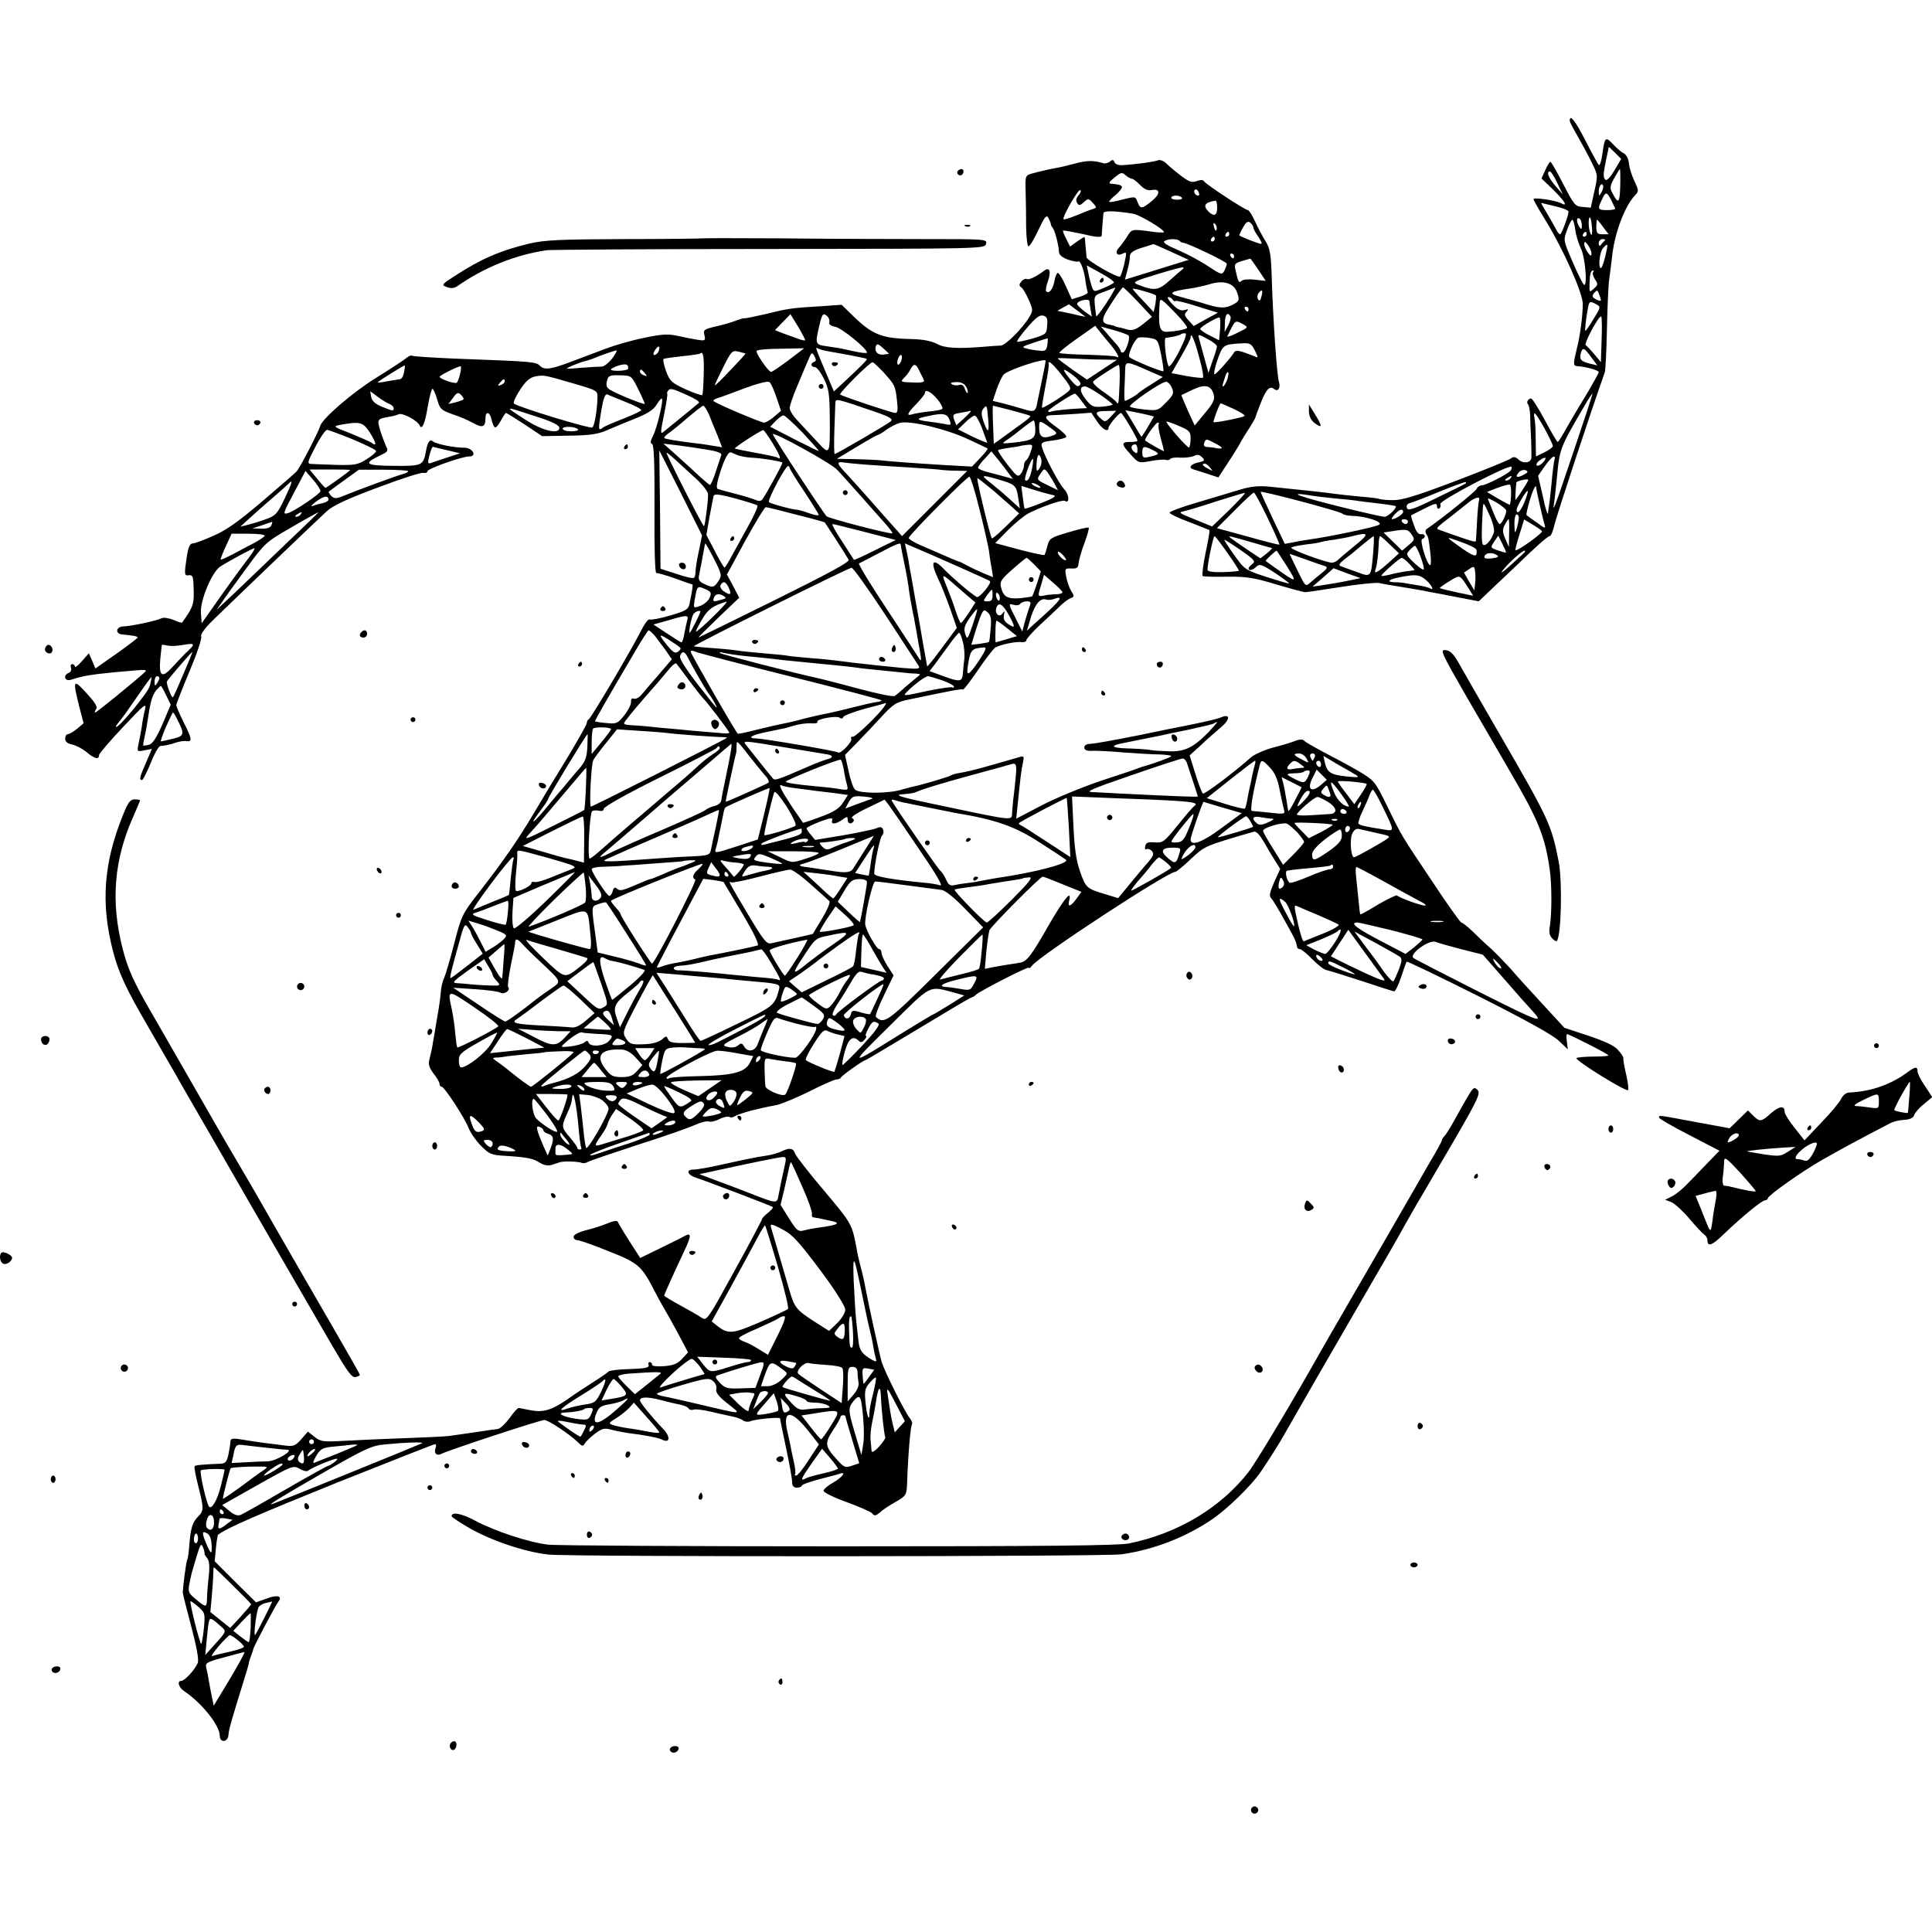 <?xml version="1.0" standalone="no"?>
<!DOCTYPE svg PUBLIC "-//W3C//DTD SVG 20010904//EN"
 "http://www.w3.org/TR/2001/REC-SVG-20010904/DTD/svg10.dtd">
<svg version="1.0" xmlns="http://www.w3.org/2000/svg"
 width="800pt" height="800pt" viewBox="0 0 800 800"
 preserveAspectRatio="xMidYMid meet">
<g transform="translate(0,800) scale(0.1,-0.1)"
fill="#000000" stroke="none">
<path d="M6500 7500 c0 -5 14 -32 31 -61 16 -28 43 -77 58 -108 28 -56 28 -56
13 -123 l-15 -68 -33 3 c-32 2 -36 8 -81 95 -26 50 -50 92 -53 92 -3 0 -13
-15 -21 -34 l-16 -35 49 -47 c49 -49 62 -72 31 -55 -24 12 -113 25 -113 16 0
-4 24 -46 53 -93 73 -120 150 -294 151 -340 0 -46 -11 -134 -25 -187 -15 -61
-15 -70 1 -71 35 -2 90 -17 90 -25 0 -4 -24 -47 -53 -96 -30 -48 -67 -112 -83
-140 -16 -29 -31 -53 -34 -53 -3 0 -27 41 -53 90 -27 50 -52 90 -57 90 -12 0
-21 -16 -13 -24 4 -4 8 -24 9 -44 0 -20 2 -66 4 -102 1 -36 2 -70 1 -76 -2
-21 -33 -25 -52 -8 -14 13 -22 14 -32 6 -7 -6 -110 -48 -228 -93 -166 -63
-225 -81 -262 -80 -27 0 -51 3 -55 5 -4 2 -41 7 -83 10 -42 4 -87 9 -100 11
-24 4 -164 19 -274 30 -45 4 -77 1 -125 -14 -36 -11 -116 -35 -177 -53 -62
-18 -112 -37 -110 -41 1 -5 38 -23 82 -39 44 -17 81 -32 83 -33 2 -2 -5 -44
-16 -94 -10 -51 -16 -94 -12 -96 4 -3 50 -4 101 -3 80 1 111 -4 204 -32 61
-18 115 -33 120 -32 6 0 70 9 144 21 74 12 146 19 160 17 14 -3 42 -8 61 -11
40 -6 95 -16 125 -21 11 -3 32 -6 46 -9 14 -3 61 -11 104 -20 l78 -15 61 58
c33 31 75 71 92 87 85 83 133 125 141 125 5 0 14 21 20 48 8 35 149 464 208
630 3 7 7 88 9 180 2 92 6 183 9 202 3 19 8 62 12 95 10 100 54 216 98 259 13
14 12 20 -5 56 -11 22 -21 55 -23 72 -1 19 -10 37 -21 43 -11 5 -31 23 -45 38
-31 33 -34 30 -44 -41 -4 -30 -11 -50 -15 -45 -4 4 -29 50 -55 101 -42 82 -65
111 -65 82z m186 -204 c-15 -26 -31 -44 -37 -41 -12 8 -11 23 2 86 l11 51 26
-25 25 -25 -27 -46z m23 -67 c-2 -71 -8 -76 -33 -27 -11 19 -9 29 8 60 12 21
22 38 24 38 1 0 2 -32 1 -71z m-261 14 l23 -48 -30 35 c-30 34 -39 60 -23 60
4 0 18 -21 30 -47z m183 -40 c-10 -17 -10 -16 -11 3 0 23 13 41 18 25 2 -6 -1
-18 -7 -28z m40 -30 c7 -16 15 -31 17 -35 2 -5 -12 -8 -32 -8 -40 0 -42 4 -23
43 15 34 20 34 38 0z m-231 -27 c30 -7 55 -17 55 -22 -1 -20 -29 -94 -35 -94
-4 0 -12 10 -18 23 -6 12 -23 41 -37 65 -14 23 -25 42 -23 42 2 -1 28 -7 58
-14z m110 -79 c0 -18 -2 -19 -10 -7 -13 20 -13 43 0 35 6 -3 10 -16 10 -28z
m42 -7 c2 -22 0 -36 -3 -32 -11 11 -15 72 -5 72 2 0 6 -18 8 -40z m-69 -12 c3
-24 14 -58 23 -77 17 -33 28 -151 14 -151 -4 0 -25 42 -47 93 -40 92 -40 92
-24 135 8 23 18 42 22 42 3 0 9 -19 12 -42z m115 12 l23 -30 -26 0 c-21 0 -25
5 -25 30 0 17 1 30 3 30 2 0 13 -13 25 -30z m-68 -30 c0 -5 -5 -10 -11 -10 -5
0 -7 5 -4 10 3 6 8 10 11 10 2 0 4 -4 4 -10z m74 -27 c-5 -5 -12 -12 -16 -18
-4 -6 -8 -2 -8 8 0 9 7 17 17 17 9 0 12 -3 7 -7z m-54 -52 c-1 -13 -4 -12 -15
3 -8 11 -15 27 -15 35 1 13 4 12 15 -3 8 -11 15 -27 15 -35z m57 -13 c-7 -27
-14 -48 -18 -48 -12 0 -6 66 9 83 21 23 22 20 9 -35z m-50 -65 c-4 -3 -1 -16
7 -29 14 -20 13 -24 -4 -39 -19 -17 -19 -17 -18 21 1 40 5 54 15 54 4 0 3 -3
0 -7z m32 -116 c1 -4 -8 -3 -20 3 -17 10 -18 14 -8 27 12 13 14 13 20 -4 4
-10 8 -22 8 -26z m-19 -17 c19 -10 18 -13 -11 -60 -17 -28 -32 -50 -34 -50 -4
0 3 57 11 98 5 25 8 26 34 12z m22 -145 l-3 -95 -27 33 c-15 17 -31 35 -36 38
-8 6 52 119 64 119 3 0 4 -43 2 -95z m-41 -77 l23 -31 -30 7 c-38 10 -45 17
-38 44 7 26 15 22 45 -20z m-71 -375 c-89 -264 -92 -271 -84 -220 3 21 7 62
10 90 12 132 12 130 117 310 15 26 29 47 31 47 2 0 -32 -102 -74 -227z m-125
84 c19 -35 35 -68 35 -74 0 -5 -16 -17 -35 -26 l-35 -17 -1 68 c0 37 -2 77 -5
90 -6 35 3 26 41 -41z m-8 -144 c-9 -9 -20 -14 -24 -10 -3 4 2 14 13 21 10 8
21 12 23 10 3 -2 -3 -12 -12 -21z m49 10 c-2 -10 -8 -51 -11 -90 -4 -40 -8
-81 -10 -90 -2 -10 -4 -27 -5 -38 -1 -11 -11 19 -21 68 l-20 87 28 40 c29 42
48 52 39 23z m-182 -43 c-18 -17 -103 -60 -119 -60 -8 0 -18 -7 -21 -15 -5
-11 -148 -126 -207 -166 -5 -4 -6 -13 -1 -20 9 -15 9 -14 17 -81 3 -27 3 -48
-1 -48 -13 0 -45 104 -33 108 17 6 13 23 -5 20 -10 -2 -20 10 -29 37 -8 21
-13 40 -12 41 1 1 26 13 55 28 43 22 52 24 52 11 0 -9 4 -14 10 -10 5 3 7 11
4 18 -5 14 289 167 295 154 2 -5 -1 -12 -5 -17z m55 -16 c-28 -15 -37 -10 -20
10 7 8 19 12 28 9 12 -5 11 -9 -8 -19z m-54 -14 c-3 -5 -12 -10 -18 -10 -7 0
-6 4 3 10 19 12 23 12 15 0z m49 -49 c-14 -23 -28 -41 -29 -41 -1 0 1 50 4 72
1 6 42 16 49 12 2 -1 -9 -21 -24 -43z m-235 27 c-2 -2 -56 -29 -121 -60 -95
-47 -117 -54 -122 -42 -4 10 1 18 12 21 9 2 65 23 122 47 58 24 107 41 109 40
2 -2 2 -5 0 -6z m188 -48 c-1 -22 -3 -40 -6 -40 -2 0 -25 12 -49 26 l-45 27
44 17 c24 9 47 15 51 13 4 -2 6 -21 5 -43z m105 26 c0 -8 27 -127 34 -150 5
-16 0 -14 -32 10 -22 15 -41 29 -43 31 -2 2 4 30 14 63 15 50 27 70 27 46z
m-803 -103 c3 -4 22 -9 41 -9 56 -2 124 -24 112 -36 -9 -9 -203 -50 -297 -63
-16 -2 -45 -7 -62 -11 l-33 -6 -50 105 c-27 58 -50 107 -50 110 0 7 332 -81
339 -90z m754 49 c-15 -38 -33 -56 -33 -33 0 13 41 83 46 78 2 -2 -4 -22 -13
-45z m-1221 -32 l-73 -70 -71 29 c-68 27 -71 29 -42 35 16 4 77 22 134 41 58
18 109 34 114 34 6 1 -23 -30 -62 -69z m158 -37 c28 -58 49 -107 48 -108 -2
-2 -60 13 -131 33 l-128 35 73 73 c40 41 76 74 80 74 4 0 30 -48 58 -107z
m288 82 c41 -3 81 -8 90 -10 9 -1 46 -6 82 -10 36 -4 67 -9 69 -11 7 -7 -32
-44 -46 -44 -8 0 -89 18 -181 41 -165 41 -228 63 -135 49 27 -5 81 -11 121
-15z m586 -8 c-2 -7 -6 -47 -8 -88 -2 -40 -4 -77 -5 -80 -1 -6 -37 6 -151 47
-16 6 -15 7 59 64 18 14 44 35 59 47 30 25 54 30 46 10z m113 -42 c0 -16 -19
-55 -27 -55 -4 0 -16 21 -26 47 -11 27 -21 52 -23 57 -2 5 14 -2 36 -15 22
-13 40 -28 40 -34z m-51 -89 c-9 -30 -33 -59 -44 -52 -8 5 -8 45 -2 151 2 28
3 26 26 -24 15 -31 23 -64 20 -75z m-376 84 c0 -9 -32 -30 -46 -30 -4 0 1 9
11 20 19 21 35 26 35 10z m479 -27 c-1 -10 -5 -29 -9 -43 -7 -21 -8 -19 -9 18
-1 23 4 42 9 42 6 0 10 -8 9 -17z m-459 -13 c0 -5 -4 -10 -9 -10 -6 0 -13 5
-16 10 -3 6 1 10 9 10 9 0 16 -4 16 -10z m419 -47 l-1 -58 -15 34 c-12 28 -12
39 -2 58 7 13 14 23 16 23 2 0 3 -26 2 -57z m136 7 c4 -7 -104 -85 -110 -78
-1 2 6 31 17 65 l19 62 35 -21 c19 -11 36 -23 39 -28z m-540 -13 c14 -20 13
-23 -12 -44 l-27 -23 -38 37 -39 38 33 5 c61 10 68 9 83 -13z m-232 -44 c-32
-26 -64 -53 -71 -60 -7 -7 -19 -13 -26 -13 -26 0 -179 57 -169 63 6 4 35 9 64
13 30 3 57 8 60 10 3 1 26 6 52 9 25 4 58 10 73 14 73 19 76 12 17 -36z m-530
-33 c26 -37 47 -70 47 -73 0 -2 -29 -5 -65 -6 -44 -1 -65 2 -65 10 0 26 24
139 29 139 3 0 27 -32 54 -70z m102 44 c58 -17 68 -20 81 -23 4 0 -5 -10 -20
-22 l-27 -21 -57 38 c-31 21 -61 42 -67 47 -11 10 -8 9 90 -19z m501 -43 c-9
-103 -8 -102 -69 -79 -29 10 -58 21 -66 24 -9 3 -5 11 15 27 16 12 38 29 49
39 45 38 70 57 73 58 2 0 1 -31 -2 -69z m70 33 l37 -35 -44 -40 c-45 -40 -62
-49 -53 -26 6 16 11 59 13 105 0 17 3 32 6 32 2 0 21 -16 41 -36z m356 -18 c3
-5 4 -15 1 -22 -3 -9 -20 -2 -56 23 -75 53 -76 54 -11 30 33 -11 62 -25 66
-31z m124 -14 c-2 -1 -17 3 -34 9 -31 11 -31 11 -15 36 l17 25 17 -34 c9 -18
16 -34 15 -36z m-1050 -47 c-9 -7 -16 -15 -16 -19 0 -11 18 -7 33 8 12 12 22
9 76 -26 34 -23 60 -42 59 -44 -2 -1 -44 11 -94 27 -88 29 -91 31 -132 89 -23
32 -42 61 -42 64 0 3 30 -16 66 -41 58 -40 64 -48 50 -58z m697 28 c9 -25 15
-48 12 -51 -3 -3 -21 10 -40 28 -33 32 -34 35 -18 52 9 10 19 18 22 18 4 0 14
-21 24 -47z m-554 -38 c44 -71 43 -71 -49 -6 -19 14 -37 26 -39 28 -3 2 39 41
45 43 1 0 20 -29 43 -65z m979 53 c-8 -7 -34 -31 -58 -53 -24 -22 -38 -31 -30
-20 20 28 82 85 93 85 4 0 2 -6 -5 -12z m-819 -53 c9 -4 5 -12 -15 -27 -16
-13 -38 -31 -49 -41 -19 -17 -20 -16 -52 50 -18 37 -33 68 -33 69 0 1 30 -9
68 -23 37 -13 73 -26 81 -28z m710 46 c9 -6 3 -10 -22 -13 -25 -3 -33 0 -30 9
6 15 32 17 52 4z m-363 -36 c13 -14 22 -25 21 -26 -1 0 -18 -3 -37 -5 -19 -3
-50 -9 -67 -14 -18 -4 -33 -7 -33 -4 0 7 75 73 84 74 5 0 19 -11 32 -25z m272
-82 l-3 -28 -22 37 -21 37 21 14 c20 14 22 13 25 -9 2 -13 2 -36 0 -51z m-508
16 c-42 -9 -95 -18 -135 -24 l-30 -4 44 38 43 38 56 -21 56 -20 -34 -7z m305
-1 c23 -20 36 -46 16 -34 -5 3 -26 9 -47 12 -22 3 -46 8 -54 9 -8 2 -28 4 -44
4 -38 1 -27 12 21 21 64 13 82 11 108 -12z m179 -39 l16 -26 -67 14 c-37 8
-69 16 -71 18 -2 1 16 14 39 28 47 28 41 31 83 -34z"/>
<path d="M4456 7324 c-28 -7 -61 -16 -75 -18 -39 -7 -73 -15 -106 -24 -30 -8
-30 -9 -28 -78 1 -38 2 -104 2 -146 1 -43 5 -78 10 -78 5 0 23 30 41 68 26 55
33 64 41 50 5 -10 10 -21 10 -25 0 -5 4 -12 9 -18 9 -12 24 -72 25 -98 0 -12
13 -23 37 -32 21 -7 39 -10 42 -8 8 8 24 -31 30 -75 3 -24 8 -47 10 -51 3 -4
-11 -13 -30 -19 l-36 -11 -25 55 c-13 30 -28 54 -33 54 -4 0 -11 -16 -14 -35
-7 -34 -22 -53 -34 -41 -3 4 0 22 7 41 15 42 7 62 -17 43 -30 -23 -63 -39 -71
-33 -5 2 -15 -2 -22 -11 -9 -11 -10 -17 -1 -23 6 -3 20 -26 31 -51 19 -42 19
-46 3 -73 -28 -47 -98 -117 -118 -118 -11 0 -37 -2 -59 -4 -122 -10 -172 -7
-205 11 -23 12 -58 19 -105 20 -127 3 -164 18 -250 103 l-40 39 -70 -5 c-135
-8 -151 -10 -238 -32 -48 -11 -91 -20 -95 -19 -4 1 -19 -4 -33 -9 -14 -6 -51
-17 -82 -24 -52 -12 -56 -15 -50 -37 5 -22 3 -24 -28 -19 -19 3 -56 10 -82 16
-39 9 -64 8 -140 -8 -51 -10 -123 -31 -162 -46 -38 -14 -97 -37 -130 -49 -91
-35 -120 -40 -139 -21 -16 17 -27 18 -351 30 -93 4 -174 9 -178 12 -5 3 -16
-2 -25 -10 -9 -8 -66 -45 -127 -83 -98 -61 -224 -170 -230 -200 -5 -20 -85
-176 -98 -187 -6 -7 -70 -62 -140 -122 -94 -80 -147 -119 -200 -142 -40 -18
-79 -33 -88 -33 -12 0 -19 -14 -25 -52 -12 -77 -11 -83 8 -80 14 2 18 -5 19
-35 4 -85 2 -92 -47 -161 -1 -2 -17 3 -36 11 -19 8 -41 11 -49 7 -18 -10 -126
-33 -159 -34 -30 -1 -34 -30 -5 -33 52 -5 65 -8 65 -13 -1 -3 -40 -33 -88 -67
l-87 -61 -13 31 -14 32 -29 -33 c-16 -18 -29 -28 -29 -22 0 5 -5 10 -11 10 -6
0 -8 -7 -5 -15 3 -9 -1 -18 -9 -21 -25 -10 -18 -36 8 -29 12 4 29 9 38 11 32
9 104 18 231 28 42 4 48 2 37 -8 -50 -45 -199 -166 -204 -166 -4 0 -3 6 3 13
7 9 -3 27 -39 66 -56 62 -59 57 -31 -54 l18 -70 -27 -23 c-15 -12 -32 -22 -38
-22 -6 0 -11 -8 -11 -19 0 -12 9 -20 29 -24 15 -3 42 -17 59 -31 33 -28 52
-33 52 -13 0 6 45 59 100 117 90 96 98 102 90 70 -5 -19 -11 -51 -13 -70 -3
-19 -9 -50 -13 -69 -7 -34 -7 -34 24 -28 l31 6 -24 -56 c-26 -59 -30 -73 -17
-73 4 0 20 32 36 70 15 39 33 70 40 71 18 1 42 6 67 15 13 4 32 7 42 5 24 -3
22 10 -13 79 -16 33 -30 64 -30 70 0 6 25 69 55 141 30 71 52 136 48 144 -3
10 17 36 54 72 129 125 430 413 465 445 27 25 83 51 209 98 95 36 181 64 191
62 10 -2 18 1 18 7 0 10 143 61 173 61 33 0 15 35 -18 36 -45 0 -118 15 -132
26 -13 11 -22 -1 -29 -39 -11 -61 -15 -63 -134 -62 -119 1 -128 9 -54 44 30
14 33 19 23 36 -5 11 -16 40 -24 65 -14 48 -14 49 35 58 14 2 33 7 42 11 16 6
78 -27 86 -47 9 -21 22 9 33 77 7 41 16 75 20 75 3 0 12 -19 19 -43 11 -40 16
-45 63 -62 29 -9 67 -26 85 -36 39 -22 52 -18 52 17 0 34 19 30 26 -6 4 -16
10 -30 15 -30 5 0 15 14 24 30 9 17 18 30 20 30 3 0 38 -22 78 -48 l72 -48
110 2 c85 1 120 6 155 21 25 11 78 33 118 49 51 20 78 37 90 57 9 15 19 27 22
27 10 0 -19 -121 -36 -155 -11 -20 -12 -31 -4 -33 8 -3 11 -81 10 -270 -1
-161 2 -266 8 -265 5 1 40 -9 77 -22 37 -14 70 -25 72 -25 3 0 -1 -30 -12 -81
-5 -23 -16 -29 -81 -48 -41 -12 -79 -19 -84 -16 -5 3 -20 -16 -33 -42 -39 -78
-210 -368 -219 -371 -4 -2 -8 -9 -8 -15 0 -7 -36 -70 -79 -142 -44 -71 -108
-177 -142 -235 -66 -110 -121 -191 -230 -331 -64 -82 -69 -92 -98 -205 -17
-66 -36 -130 -42 -144 -7 -14 -13 -41 -14 -60 -1 -19 -8 -66 -15 -105 -6 -38
-14 -83 -17 -100 -2 -16 -8 -45 -13 -64 -8 -28 -5 -38 15 -66 14 -17 25 -37
25 -43 0 -7 4 -12 9 -12 11 0 94 -127 111 -170 7 -19 30 -52 51 -74 35 -35 43
-39 101 -42 93 -6 116 -11 144 -29 16 -10 33 -13 47 -9 12 4 29 9 37 12 20 5
81 2 91 -4 5 -2 16 0 26 6 10 5 104 37 208 71 105 33 209 70 233 81 24 11 49
17 57 14 8 -3 28 2 44 10 17 9 35 12 41 9 6 -4 16 -2 23 3 7 5 37 15 67 23 30
7 57 14 60 14 3 1 23 5 45 9 22 5 83 30 137 57 53 27 103 49 111 49 9 0 17 4
19 8 3 8 93 72 101 72 3 0 98 57 213 126 114 69 215 129 223 132 9 3 18 8 21
12 10 13 220 120 220 113 0 -5 6 -1 13 8 31 41 562 389 594 389 4 0 34 24 64
53 58 54 54 53 260 113 11 3 24 -11 43 -43 15 -27 36 -62 47 -79 l20 -32 -25
-55 c-19 -45 -22 -57 -11 -68 11 -12 49 -79 92 -159 7 -14 13 -31 13 -37 0 -7
5 -13 12 -13 6 0 30 -19 52 -42 23 -23 49 -44 59 -45 10 -2 75 -22 145 -45 70
-23 131 -43 135 -43 5 0 18 27 29 60 11 33 21 62 23 63 2 2 136 -62 297 -143
189 -95 307 -160 332 -184 l38 -36 -4 33 c-3 18 -2 31 2 30 39 -16 170 -83
170 -88 0 -3 -27 -5 -61 -5 -33 0 -65 -3 -71 -6 -11 -7 202 -139 213 -133 4 2
0 31 -7 63 -8 33 -13 64 -12 68 2 4 -8 20 -21 34 -15 19 -55 37 -123 60 l-100
33 -93 101 c-51 55 -110 120 -131 145 -22 24 -57 60 -78 80 -22 19 -57 52 -78
73 -21 20 -42 37 -47 37 -4 0 -59 77 -121 171 -131 196 -123 182 -188 315 -49
100 -51 102 -118 142 -38 22 -103 57 -144 78 -41 22 -78 43 -81 48 -4 5 -19 5
-36 -2 -15 -6 -57 -19 -93 -28 -36 -10 -76 -28 -90 -40 -67 -60 -192 -154
-199 -150 -4 3 -18 39 -31 81 l-24 77 45 41 c24 23 62 56 83 74 40 33 42 59 3
43 -19 -8 -59 -17 -152 -36 -11 -2 -98 -19 -192 -39 -95 -19 -184 -35 -198
-35 -16 0 -25 -6 -25 -15 0 -11 9 -15 33 -14 17 1 77 -2 132 -7 55 -4 121 -8
147 -8 27 -1 48 -4 48 -7 0 -4 -69 -30 -120 -44 -3 -1 -12 -4 -20 -7 -8 -4
-78 -27 -154 -52 -76 -26 -186 -71 -243 -101 l-105 -55 7 68 c10 99 14 134 21
165 5 26 4 28 -15 22 -11 -3 -60 -17 -108 -31 -80 -23 -110 -30 -153 -37 -9
-2 -20 -6 -25 -9 -11 -6 -118 -38 -149 -44 -10 -2 -33 -8 -50 -13 -51 -17
-170 -18 -194 -2 -8 5 -20 39 -28 77 l-15 68 49 50 c27 28 74 77 103 109 50
54 60 60 120 72 161 34 214 44 217 40 2 -2 29 33 60 78 30 45 63 87 71 94 18
13 87 28 114 24 9 -1 17 3 17 8 0 6 26 35 57 64 31 28 68 64 83 78 14 14 33
28 43 32 16 6 16 9 3 29 -8 13 -17 39 -21 59 -6 35 -6 36 22 35 22 -1 28 3 29
21 1 12 11 49 24 83 12 33 21 63 18 65 -2 3 -40 -6 -83 -19 -75 -22 -80 -25
-88 -57 -5 -19 -10 -35 -12 -37 -3 -3 -72 13 -152 35 l-52 14 53 54 c29 29 67
60 84 69 52 27 141 58 151 52 21 -13 19 26 -3 49 -23 25 -79 132 -91 172 -6
20 -2 23 45 29 28 4 53 10 55 15 3 4 -15 22 -40 40 -52 37 -56 49 -17 50 15 0
57 3 94 5 l67 5 23 -35 c21 -33 48 -48 48 -28 0 11 43 62 52 62 6 0 68 -105
68 -115 0 -3 -13 -5 -30 -5 -38 0 -38 -9 3 -53 31 -35 33 -35 82 -26 27 5 55
7 62 5 7 -3 15 -1 18 3 3 5 22 8 42 6 21 -1 46 2 57 7 13 7 22 6 33 -5 14 -13
12 -16 -16 -22 -31 -7 -42 -23 -18 -29 6 -2 32 -10 57 -18 l45 -15 30 46 c16
24 41 63 54 85 12 23 33 57 46 76 12 19 22 37 23 40 0 3 10 30 22 60 23 59 38
74 56 59 16 -13 27 5 20 29 -9 27 -25 267 -30 432 -3 97 -7 121 -25 150 -12
19 -32 56 -44 83 -12 26 -25 47 -30 47 -11 0 -173 106 -181 119 -4 7 -15 7
-31 1 -19 -7 -31 -3 -62 20 -21 16 -48 38 -60 50 -14 14 -29 20 -39 16 -16 -6
-85 -16 -146 -20 -16 -1 -30 4 -33 12 -4 11 -9 12 -19 3 -7 -6 -20 -9 -27 -7
-38 12 -68 12 -113 0z m231 -64 c5 0 20 -12 34 -26 16 -17 31 -24 47 -21 37 7
38 -15 2 -45 -42 -34 -48 -35 -60 -4 -8 23 -9 23 -61 10 -29 -8 -54 -12 -56
-10 -2 2 10 16 28 30 17 15 28 30 24 34 -7 7 -11 8 -42 11 -14 1 -12 7 12 26
26 21 31 23 45 10 9 -8 21 -15 27 -15z m-221 -69 c-10 -11 -12 -21 -6 -31 7
-12 12 -12 28 3 18 16 20 16 37 -3 17 -19 17 -20 -1 -26 -11 -3 -41 -15 -67
-26 -27 -11 -51 -18 -53 -16 -7 8 61 126 69 121 5 -3 1 -13 -7 -22z m499 1
c-8 -8 -25 10 -19 20 4 6 9 5 15 -3 4 -7 6 -15 4 -17z m-71 -11 c3 -5 -6 -8
-19 -8 -14 0 -25 3 -25 8 0 5 9 9 19 9 11 0 22 -4 25 -9z m146 -41 c0 -33 -13
-38 -36 -16 -24 25 -16 38 29 45 4 0 7 -12 7 -29z m-348 -25 c26 -4 127 -64
128 -76 0 -3 -24 -2 -52 2 -81 11 -82 11 -101 -21 -10 -16 -25 -36 -33 -45
-20 -20 -9 -38 15 -25 17 8 17 6 7 -40 -6 -26 -14 -51 -18 -55 -8 -8 -138 66
-139 80 0 5 -2 26 -4 45 -1 19 -3 36 -4 38 0 2 -14 -6 -31 -18 l-29 -21 -16
32 c-9 17 -15 32 -13 34 2 2 38 -5 81 -14 53 -13 77 -15 79 -7 0 6 2 27 3 46
2 19 3 40 4 47 1 11 44 11 123 -2z m498 -57 c0 -6 9 -23 21 -39 11 -16 16 -29
11 -29 -9 0 -83 29 -90 35 -1 1 5 16 15 33 13 23 21 28 30 20 7 -6 13 -15 13
-20z m-152 -9 c-3 -8 -7 -3 -11 10 -4 17 -3 21 5 13 5 -5 8 -16 6 -23z m52
-19 c0 -5 -5 -10 -11 -10 -5 0 -7 5 -4 10 3 6 8 10 11 10 2 0 4 -4 4 -10z
m-60 -20 c0 -5 -5 -10 -11 -10 -5 0 -7 5 -4 10 3 6 8 10 11 10 2 0 4 -4 4 -10z
m-146 -7 c4 -5 11 -8 14 -8 17 0 182 -79 182 -87 0 -5 -5 -18 -10 -29 -10 -18
-14 -17 -68 19 -31 21 -88 51 -125 67 -45 19 -64 31 -55 37 16 10 52 10 62 1z
m-34 -46 l72 -33 -132 -41 -132 -41 7 26 c11 40 13 55 14 74 1 12 17 22 49 32
26 8 48 15 48 15 1 1 34 -14 74 -32z m260 -17 c0 -5 -2 -10 -4 -10 -3 0 -8 5
-11 10 -3 6 -1 10 4 10 6 0 11 -4 11 -10z m100 -56 l31 -47 -45 5 c-25 3 -49
1 -55 -5 -11 -11 -14 -5 -25 45 -6 24 -3 28 26 37 18 5 34 10 35 10 1 1 16
-20 33 -45z m-598 -55 c-4 -4 -24 -14 -45 -23 -37 -15 -38 -15 -46 7 -4 12
-11 37 -14 55 l-7 33 60 -33 c33 -18 56 -35 52 -39z m287 58 c-2 -1 -26 -22
-52 -45 -51 -46 -65 -48 -137 -20 -22 9 -13 14 80 42 58 18 107 31 109 29 2
-2 2 -4 0 -6z m222 -94 c13 -36 12 -40 -19 -56 -31 -15 -54 -14 -122 8 -25 7
-65 19 -89 25 -58 15 -49 23 41 36 20 3 56 11 80 18 53 16 95 4 109 -31z
m-522 -20 c-25 -42 -59 -88 -60 -82 -11 90 -14 83 33 101 24 9 44 17 46 17 2
1 -7 -16 -19 -36z m114 -24 l57 -61 -37 -30 c-28 -22 -43 -28 -63 -23 -14 4
-32 9 -40 10 -8 2 -15 4 -15 5 0 1 -8 3 -19 5 -39 7 -38 22 6 89 23 36 45 66
48 66 3 0 31 -27 63 -61z m73 28 c2 -2 1 -19 -2 -37 l-7 -32 -43 46 c-24 25
-44 48 -44 50 0 5 89 -20 96 -27z m437 -6 c-4 -16 -8 -19 -14 -10 -4 7 -3 19
3 26 14 18 19 12 11 -16z m-368 -11 c4 -6 9 -9 13 -6 4 2 45 -8 91 -23 l84
-26 -50 -27 -50 -28 -21 23 c-18 19 -19 26 -9 36 10 11 8 12 -9 7 -14 -4 -28
2 -49 24 -16 16 -24 30 -17 30 6 0 14 -5 17 -10z m-344 -7 c0 -5 3 -21 5 -36
l5 -28 -31 22 c-16 13 -30 26 -30 30 0 14 49 25 51 12z m356 -49 c30 -31 52
-59 48 -62 -6 -7 -47 -14 -84 -16 -30 -1 -36 24 -29 122 2 19 8 15 65 -44z
m-406 10 l34 -26 -29 6 c-15 4 -42 10 -58 13 l-30 6 23 13 c13 7 24 13 25 14
0 0 16 -12 35 -26z m709 6 c0 -5 -2 -10 -4 -10 -3 0 -8 5 -11 10 -3 6 -1 10 4
10 6 0 11 -4 11 -10z m-1836 -129 c-2 -2 -17 1 -34 8 -16 6 -44 16 -61 22
l-30 12 32 33 32 33 32 -52 c17 -29 30 -54 29 -56z m93 98 c6 -6 9 -17 7 -24
-3 -7 6 -15 24 -18 27 -5 132 -90 132 -107 0 -4 -26 -1 -57 6 -32 7 -59 13
-61 13 -1 0 -22 3 -47 7 -50 7 -50 9 -33 83 12 53 17 58 35 40z m909 -37 c-2
-35 -5 -37 -61 -54 -33 -9 -61 -15 -63 -13 -3 3 16 29 42 59 34 40 51 53 66
49 15 -4 19 -12 16 -41z m759 38 c3 -5 -1 -22 -9 -37 l-15 -28 1 38 c1 36 11
47 23 27z m-43 -54 l-4 -45 -39 20 c-21 10 -39 23 -39 27 0 9 73 51 80 47 3
-2 4 -24 2 -49z m96 21 c22 -13 21 -13 -24 -35 -25 -13 -44 -19 -42 -15 34 70
31 69 66 50z m-547 -87 c27 -33 38 -57 21 -47 -4 3 -57 6 -117 8 -61 1 -114 5
-118 7 -4 2 27 28 70 58 l78 55 18 -23 c10 -13 32 -39 48 -58z m72 41 c9 -9
-12 -71 -24 -71 -5 0 -9 3 -9 8 0 4 -10 19 -22 32 -13 14 -31 35 -41 47 l-19
21 54 -15 c29 -8 56 -18 61 -22z m210 -65 c-21 -41 -41 -69 -44 -62 -11 19
-21 116 -12 117 22 2 57 10 62 14 2 3 10 5 18 5 9 0 1 -24 -24 -74z m156 19
c0 -5 -8 -32 -18 -59 l-17 -50 -18 65 c-9 35 -20 72 -22 81 -4 15 0 14 35 -5
23 -12 41 -26 40 -32z m-231 -34 c7 -35 11 -66 9 -68 -5 -4 -127 46 -140 58
-9 7 18 69 35 80 5 3 26 3 46 0 36 -6 37 -7 50 -70z m158 -12 c12 -43 19 -81
15 -83 -3 -2 -34 1 -68 7 l-62 12 39 68 c22 38 40 73 40 79 0 28 17 -10 36
-83z m-629 54 c-4 -24 -8 -28 -33 -25 -16 1 -40 5 -54 9 -22 5 -18 8 30 24 30
10 56 18 58 18 1 1 1 -11 -1 -26z m-677 -41 c-25 -4 -41 13 -33 35 4 11 11 9
30 -9 l25 -23 -22 -3z m1536 17 c15 -31 15 -32 -2 -24 -61 24 -76 27 -83 17
-15 -25 -75 -92 -82 -92 -4 0 1 27 12 59 22 63 25 65 96 69 38 3 44 0 59 -29z
m-2469 -4 c-4 -8 -11 -15 -17 -15 -6 0 -6 7 2 20 14 22 24 19 15 -5z m539 -36
c-36 -27 -69 -49 -73 -49 -12 1 -65 79 -60 87 3 5 48 9 101 9 l96 2 -64 -49z
m165 36 c76 -13 154 -28 158 -31 4 -3 -24 -31 -106 -107 l-30 -28 -33 78 c-45
107 -45 107 -33 100 5 -3 25 -9 44 -12z m-896 -29 c-15 -19 -34 -34 -43 -34
-9 0 -48 -2 -87 -5 -69 -6 -69 -6 -35 9 19 8 41 16 50 18 8 2 22 6 30 9 28 12
95 36 103 36 4 1 -4 -14 -18 -33z m552 20 c1 -1 -27 -32 -63 -69 -35 -38 -64
-66 -64 -62 0 3 16 37 35 75 33 66 37 70 63 64 15 -4 28 -7 29 -8z m-173 -86
c-1 -44 -4 -83 -6 -86 -3 -2 -34 8 -69 24 -58 27 -65 33 -81 75 -9 26 -14 48
-10 51 4 2 39 7 77 11 39 4 72 9 74 11 13 12 17 -14 15 -86z m458 52 c-17 -5
-15 -22 2 -22 8 0 24 -21 37 -47 21 -42 24 -63 25 -163 1 -158 1 -157 -54 -97
-26 28 -62 66 -79 85 -18 18 -33 42 -33 52 0 10 13 49 29 86 16 38 36 87 46
109 15 37 17 38 27 21 8 -15 8 -21 0 -24z m361 8 c-3 -11 -9 -20 -13 -20 -5 0
-6 9 -3 20 3 11 9 20 13 20 5 0 6 -9 3 -20z m837 1 l55 -1 -62 -41 -62 -41
-61 42 c-33 24 -60 44 -60 46 0 2 30 1 68 -1 37 -2 92 -4 122 -4z m-240 -5 c0
-3 -6 -36 -14 -73 -8 -38 -17 -81 -20 -96 -7 -42 -13 -45 -58 -31 -24 7 -62
18 -85 24 l-42 10 16 48 c9 26 22 53 29 61 19 20 174 71 174 57z m-1729 -33
c-1 -9 -71 -12 -71 -3 0 4 15 11 33 17 30 8 40 5 38 -14z m1057 -14 c48 -54
49 -55 56 -116 5 -41 3 -53 -7 -53 -12 0 -213 67 -228 76 -8 4 122 134 134
134 4 0 24 -19 45 -41z m739 -13 c39 -50 41 -55 25 -68 -27 -23 -104 -70 -107
-66 -2 2 5 42 14 90 10 48 16 90 13 93 -3 3 -1 5 4 5 5 0 28 -24 51 -54z m363
17 l55 -24 -50 -32 c-28 -17 -52 -34 -55 -38 -5 -6 -46 -29 -52 -29 -2 0 -3
21 -2 48 1 26 3 62 3 80 1 38 4 38 101 -5z m-3087 -5 c-3 -16 -10 -28 -17 -28
-6 -1 -30 -5 -54 -9 -23 -5 -41 -6 -38 -4 7 8 111 72 112 70 1 -1 0 -14 -3
-29z m232 -7 c-4 -17 -10 -33 -14 -36 -9 -5 -71 16 -71 25 1 6 83 47 88 43 2
-1 1 -15 -3 -32z m1903 11 c8 -15 16 -32 18 -37 3 -7 -12 -10 -38 -9 -61 2
-61 2 -44 20 9 8 21 24 26 35 14 26 23 24 38 -9z m828 -49 c-4 -91 -4 -91 -14
-77 -4 6 -29 25 -55 43 -29 20 -45 37 -40 42 13 13 97 67 105 68 4 1 6 -34 4
-76z m-1966 42 c11 -13 10 -14 -4 -9 -9 3 -16 10 -16 15 0 13 6 11 20 -6z
m1776 -11 c18 -14 31 -30 28 -35 -9 -15 -18 -10 -47 26 -33 42 -28 44 19 9z
m635 -18 c-11 -27 -24 -37 -16 -11 3 8 7 22 10 31 3 9 8 15 11 12 2 -3 0 -17
-5 -32z m-2706 -14 c97 -28 100 -30 99 -58 -1 -51 -12 -116 -21 -124 -8 -7
-310 85 -325 99 -4 4 7 29 25 56 23 36 40 51 62 56 37 7 36 7 160 -29z m267
-22 c15 -30 27 -58 28 -62 0 -6 -108 37 -144 58 -14 8 -17 18 -13 36 6 23 11
25 54 24 48 -1 48 -2 75 -56z m-552 31 c0 -5 -7 -12 -16 -15 -14 -5 -15 -4 -4
9 14 17 20 19 20 6z m1125 -66 l19 -56 -28 -24 c-16 -14 -35 -25 -42 -25 -12
0 -184 72 -208 88 -6 3 1 9 14 13 14 4 66 23 115 42 51 19 95 30 101 25 6 -4
19 -33 29 -63z m786 43 c6 -11 8 -22 6 -25 -3 -2 -8 5 -12 17 -4 14 -12 19
-23 16 -9 -3 -23 -2 -30 3 -9 5 -3 8 17 9 21 0 34 -6 42 -20z m851 -3 c10 -23
8 -29 -23 -61 -33 -34 -36 -35 -87 -30 -30 3 -58 8 -63 12 -10 6 128 103 149
103 7 1 18 -10 24 -24z m174 -30 c5 -19 -3 -36 -37 -76 l-42 -51 -29 63 c-15
34 -27 63 -26 63 2 1 23 11 48 23 51 24 76 17 86 -22z m-468 -1 c29 -20 51
-38 49 -40 -2 -2 -22 -6 -44 -8 -35 -3 -43 0 -67 30 -26 33 -27 54 -3 54 7 0
36 -16 65 -36z m-1713 0 c32 -14 54 -28 49 -32 -5 -5 -36 -30 -69 -57 -33 -27
-67 -55 -76 -62 -15 -13 -15 -6 1 72 10 47 15 85 13 85 -2 0 -1 5 2 10 9 14
16 13 80 -16z m-1232 -37 c9 -3 17 -11 17 -17 0 -13 -2 -13 -49 6 -27 11 -40
23 -44 40 l-4 24 31 -23 c17 -13 39 -26 49 -30z m306 19 c-2 -2 -17 -8 -33
-12 l-29 -7 19 26 c16 22 21 24 33 12 8 -8 13 -17 10 -19z m1963 0 c16 -19 24
-37 19 -40 -5 -3 -30 -8 -56 -10 -26 -3 -56 -8 -66 -11 -27 -9 -24 2 16 43 19
20 35 40 35 45 0 18 27 4 52 -27z m-1290 -11 c38 -15 66 -30 63 -34 -2 -4 -37
-20 -77 -36 -40 -15 -79 -32 -85 -38 -16 -12 -16 -3 -2 80 7 41 15 63 23 60 6
-3 41 -17 78 -32z m1886 5 l23 -30 -23 -1 c-52 -2 -113 -9 -125 -13 -7 -3 -13
-2 -13 2 1 7 99 71 111 72 3 0 15 -13 27 -30z m-855 -45 c64 -22 76 -30 65
-40 -14 -12 -224 -135 -232 -135 -2 0 -3 44 -1 98 2 53 4 105 4 114 1 19 4 18
164 -37z m1487 11 c28 -13 48 -26 43 -29 -12 -7 -124 -29 -128 -25 -3 3 25 78
30 78 2 0 26 -11 55 -24z m-2174 -23 c8 -21 24 -60 35 -86 l19 -49 -37 6 c-21
4 -56 9 -78 11 -77 10 -120 17 -124 21 -3 2 5 11 16 19 12 8 48 37 80 65 32
27 61 50 65 50 4 0 15 -17 24 -37z m1156 -21 c5 -57 -2 -58 -21 -3 -8 25 -8
37 0 48 15 18 16 17 21 -45z m96 39 c41 -11 76 -21 78 -23 2 -3 -9 -13 -24
-24 -15 -11 -49 -36 -77 -56 l-50 -36 -3 79 c-2 43 -2 79 0 79 2 0 36 -9 76
-19z m-1973 -24 c70 -22 100 -37 101 -48 2 -29 -68 -14 -137 31 -95 61 -96 60
36 17z m1805 20 c0 -2 -14 -16 -30 -31 l-30 -27 -9 23 c-8 21 -5 24 28 29 20
3 37 7 39 8 1 0 2 -1 2 -2z m579 -23 c-21 -22 -24 -23 -41 -7 -27 24 -22 31
23 31 l41 1 -23 -25z m158 7 l21 -6 -25 -43 c-14 -24 -26 -42 -27 -40 -2 2
-17 27 -34 56 l-32 53 37 -7 c21 -4 48 -10 60 -13z m-825 -20 c8 -22 7 -23
-24 -16 -18 3 -48 8 -67 10 -49 6 -49 12 1 22 63 14 80 11 90 -16z m-609 -52
c37 -40 67 -73 67 -76 0 -2 -45 20 -100 48 l-101 52 22 23 c13 13 27 24 33 24
6 0 41 -32 79 -71z m743 19 c10 -29 20 -56 22 -60 2 -4 -25 7 -59 23 l-62 31
29 28 c16 16 34 29 40 29 5 1 19 -22 30 -51z m-63 -44 c45 -21 84 -39 86 -41
3 -2 -11 -19 -30 -39 l-34 -36 -110 6 c-115 7 -229 15 -280 21 -16 1 -61 3
-100 4 l-70 1 83 50 c46 28 86 50 89 50 3 0 18 9 34 21 17 12 41 24 55 28 41
11 187 -24 277 -65z m284 40 c1 -41 -11 -48 -92 -57 -49 -5 -49 -4 -26 11 14
9 43 31 65 49 23 18 43 32 46 32 3 1 6 -15 7 -35z m66 2 c25 -18 26 -21 10
-28 -43 -17 -59 -10 -60 27 -1 37 0 37 50 1z m577 -41 c0 -18 -3 -34 -6 -38
-5 -5 -94 96 -94 107 0 2 23 -5 50 -17 45 -19 50 -24 50 -52z m-3398 23 c27
-43 29 -59 6 -41 -7 5 -47 22 -88 39 -68 26 -72 29 -45 34 86 16 98 13 127
-32z m3266 36 c-3 -3 0 -29 8 -57 8 -29 14 -53 14 -55 0 -3 -62 32 -78 44 -6
4 43 74 52 74 5 0 7 -3 4 -6z m-2404 -23 c2 -3 -11 -7 -30 -7 -19 0 -34 5 -34
11 0 12 57 9 64 -4z m-934 -40 c52 -22 96 -43 97 -48 2 -4 -15 -20 -38 -34
-36 -23 -49 -26 -127 -24 -48 2 -95 3 -105 4 -16 1 -13 10 19 71 20 39 42 70
48 70 6 0 54 -18 106 -39z m1738 -14 c33 -54 39 -73 22 -62 -5 3 -46 12 -91
20 -45 8 -84 16 -86 18 -3 4 105 74 117 76 3 1 20 -23 38 -52z m267 -111 c17
-17 59 -65 95 -105 36 -41 82 -92 102 -115 20 -22 35 -42 33 -44 -5 -6 -258
60 -272 70 -11 9 -223 332 -223 340 0 13 241 -120 265 -146z m1565 109 c36
-18 38 -26 8 -21 -13 3 -31 5 -40 5 -11 1 -15 6 -12 16 7 19 8 19 44 0z
m-2102 -27 c40 -6 62 -14 59 -22 -2 -6 -13 -37 -23 -69 -10 -31 -21 -56 -25
-55 -4 2 -29 23 -56 48 -26 25 -68 62 -92 84 l-44 39 59 -7 c32 -4 87 -12 122
-18z m1340 -8 c-5 -17 -14 -33 -19 -36 -5 -3 -9 -13 -9 -22 0 -9 -6 -25 -13
-34 -12 -15 -18 -10 -56 39 -23 30 -41 57 -38 59 2 2 24 7 48 10 24 3 45 7 46
8 1 1 13 2 27 4 23 2 24 0 14 -28z m442 9 c0 -18 -2 -19 -15 -9 -15 12 -12 30
6 30 5 0 9 -10 9 -21z m-2860 -3 l55 -13 -55 -18 c-30 -10 -61 -20 -68 -23
-10 -3 -11 3 -6 24 7 28 13 44 17 44 1 -1 27 -7 57 -14z m2926 -1 c28 -14 26
-17 -23 -28 -19 -4 -23 -1 -23 19 0 28 7 29 46 9z m-1882 -416 c-8 -35 -14
-74 -14 -86 0 -12 -3 -24 -7 -26 -5 -3 -37 5 -73 17 l-65 21 -2 245 -3 245 89
-176 88 -176 -13 -64z m-11 298 c26 -24 48 -52 49 -63 1 -23 -12 -128 -17
-133 -4 -3 -155 294 -155 304 0 3 17 -11 38 -30 20 -19 59 -54 85 -78z m172
98 c11 -4 36 -9 55 -10 46 -2 130 -16 130 -21 0 -7 -71 -137 -83 -151 -5 -8
-15 -9 -26 -4 -9 4 -45 16 -81 25 -36 9 -70 19 -77 21 -8 3 -6 21 8 66 20 63
36 92 48 85 3 -1 15 -7 26 -11z m1117 -69 l22 -29 -25 7 c-13 4 -45 12 -71 19
-27 6 -48 16 -48 20 0 5 12 22 28 38 l27 30 23 -28 c13 -16 33 -41 44 -57z
m136 22 c-13 -25 -18 -22 -16 10 2 38 10 49 18 26 4 -10 3 -27 -2 -36z m-34
-5 c-7 -39 -19 -61 -29 -51 -6 6 24 88 32 88 2 0 1 -17 -3 -37z m-689 13 c39
-3 122 -8 185 -12 63 -4 122 -8 130 -10 8 -1 35 -3 60 -3 l45 -1 -135 -135
-135 -135 -20 23 c-11 12 -54 60 -95 107 -41 47 -92 103 -112 125 -44 46 -46
55 -15 50 12 -2 54 -6 92 -9z m1426 -13 c13 -15 12 -15 -8 -4 -24 12 -29 21
-14 21 5 0 15 -7 22 -17z m-1741 -1 c0 -4 27 -48 60 -97 33 -50 60 -93 60 -97
0 -4 -18 -1 -40 7 -22 8 -44 14 -48 14 -23 1 -114 26 -118 32 -6 10 68 149 79
149 4 0 7 -3 7 -8z m-1820 -8 c0 -4 -98 -74 -102 -74 -3 0 -18 17 -35 38 l-31
38 84 0 c46 0 84 -1 84 -2z m240 -5 c0 -4 -10 -9 -22 -12 -20 -5 -177 -62
-258 -95 -19 -7 -28 -6 -39 5 -7 8 -11 16 -10 17 2 2 31 23 64 47 l61 44 102
0 c56 0 102 -3 102 -6z m2676 -51 l15 -28 -45 22 c-44 21 -44 22 -28 46 15 23
16 23 30 6 7 -11 20 -31 28 -46z m-3039 -32 c-4 -13 -108 -83 -135 -91 -22 -6
-20 0 25 84 l48 91 32 -37 c18 -21 31 -42 30 -47z m2729 -76 c19 -74 36 -151
39 -170 2 -19 7 -52 11 -72 l6 -38 -39 16 c-21 9 -51 23 -68 32 -16 9 -32 17
-35 17 -5 1 -27 10 -148 63 -34 14 -61 30 -59 35 5 16 242 255 251 253 5 -1
24 -62 42 -136z m77 125 c71 -21 75 -24 83 -75 l7 -45 -44 40 c-24 22 -60 52
-79 67 -41 32 -37 33 33 13z m-19 -47 c33 -29 71 -62 83 -73 l23 -21 -55 -54
c-30 -29 -56 -52 -58 -49 -7 8 -65 249 -60 249 3 0 33 -24 67 -52z m-2936 -34
c-30 -62 -37 -70 -80 -85 -25 -9 -59 -19 -75 -23 l-28 -7 36 33 c20 18 62 56
94 83 32 28 63 55 69 61 21 23 16 6 -16 -62z m3122 56 c8 -5 11 -10 5 -10 -5
0 -17 5 -25 10 -8 5 -10 10 -5 10 6 0 17 -5 25 -10z m64 -41 c12 -3 -6 -14
-50 -31 -37 -15 -70 -26 -71 -24 -2 1 -5 23 -8 48 l-6 46 58 -18 c32 -10 67
-19 77 -21z m-1228 -42 c4 -3 -13 -41 -37 -84 -24 -43 -55 -99 -69 -125 -14
-27 -27 -48 -30 -48 -3 0 -21 31 -40 68 l-35 67 13 75 c8 41 15 80 17 87 3 9
27 6 90 -11 47 -13 88 -26 91 -29z m-1776 24 c0 -5 -10 -11 -22 -14 -13 -2
-32 -8 -43 -12 -11 -4 -5 4 14 18 32 24 51 27 51 8z m1937 -62 c65 -16 118
-31 118 -32 1 -1 22 -33 47 -72 25 -38 48 -76 52 -83 5 -9 -84 -57 -306 -167
-172 -85 -315 -155 -316 -155 -2 0 35 37 83 83 l86 82 -25 48 -26 48 76 140
c42 76 80 139 85 139 5 0 62 -14 126 -31z m-2052 1 c-3 -5 -12 -10 -18 -10 -7
0 -6 4 3 10 19 12 23 12 15 0z m-51 -112 c-180 -173 -224 -215 -263 -251 l-34
-32 21 30 c11 17 56 79 100 139 79 108 82 111 188 172 60 35 111 63 113 63 2
1 -54 -54 -125 -121z m-70 67 c-4 -10 -19 -15 -43 -14 l-36 1 40 13 c22 8 41
14 42 14 1 1 0 -6 -3 -14z m2458 -28 l127 -33 -85 -42 c-48 -24 -87 -42 -88
-40 -1 2 -23 36 -49 76 -26 39 -44 72 -40 72 5 0 65 -15 135 -33z m-2486 -16
c-3 -5 -23 -18 -43 -29 -21 -11 -60 -31 -87 -46 -27 -14 -51 -25 -52 -23 -2 2
8 26 21 55 l24 52 71 0 c39 0 69 -4 66 -9z m1879 -187 c-18 -27 -24 -29 -59
-12 -18 8 -25 17 -22 32 2 12 7 37 11 56 3 19 8 44 10 55 2 11 4 22 5 25 0 3
17 -26 36 -63 33 -65 34 -70 19 -93z m755 149 c0 -5 7 -39 15 -78 8 -38 17
-88 19 -110 3 -22 8 -51 11 -65 2 -14 7 -36 10 -50 2 -14 7 -38 10 -55 2 -16
9 -52 14 -80 7 -39 6 -46 -3 -32 -6 10 -66 102 -134 205 -68 102 -120 188
-115 189 4 2 42 21 83 43 78 41 90 45 90 33z m235 -88 c72 -32 132 -59 134
-61 9 -8 -44 -72 -55 -66 -25 15 -100 79 -135 115 -47 49 -58 33 -26 -36 14
-28 37 -87 52 -129 l27 -78 -61 -82 c-33 -45 -61 -80 -62 -77 0 2 -3 15 -5 29
-3 14 -16 88 -29 165 -14 77 -28 156 -31 175 -4 19 -8 44 -10 55 -1 11 -6 35
-10 53 l-7 32 44 -19 c24 -10 103 -44 174 -76z m-2933 38 c-43 -57 -91 -123
-147 -203 l-50 -71 -3 43 c-4 52 46 170 80 192 41 26 133 75 141 76 4 0 -5
-17 -21 -37z m3382 -12 c-6 -6 -34 20 -34 32 0 6 8 2 19 -9 10 -10 17 -21 15
-23z m-131 -19 l27 -28 -16 -50 c-9 -27 -18 -51 -20 -53 -2 -2 -24 -5 -49 -8
-53 -4 -70 5 -80 45 -6 23 0 33 47 74 29 26 56 48 59 48 3 0 17 -13 32 -28z
m-617 -208 c71 -108 133 -203 138 -211 7 -13 -3 -14 -65 -9 -41 4 -90 9 -109
11 -19 2 -60 7 -90 10 -30 4 -66 8 -80 10 -14 2 -61 7 -105 10 -44 4 -87 8
-95 10 -8 2 -53 6 -100 10 -47 4 -94 9 -105 11 -11 2 -56 7 -100 10 -44 3 -81
7 -82 8 -4 4 640 325 653 325 6 1 69 -87 140 -195z m294 119 c14 -12 37 -32
52 -45 l27 -23 -27 -42 c-15 -23 -30 -42 -33 -43 -3 0 -12 21 -21 48 -8 26
-25 71 -37 101 -24 59 -24 59 39 4z m439 -25 c1 -5 -11 -8 -26 -9 -16 0 -38
-2 -50 -5 -27 -5 -27 -4 -11 47 l11 39 38 -33 c20 -17 38 -35 38 -39z m-1381
17 c13 -28 5 -32 -23 -12 -10 8 -15 19 -11 25 11 18 22 14 34 -13z m-94 -6
c21 -10 23 -15 14 -35 -6 -13 -23 -27 -39 -33 -28 -10 -28 -9 -23 22 11 63 10
63 48 46z m1186 -24 c0 -19 -5 -25 -20 -25 -20 0 -20 1 -3 25 22 30 23 30 23
0z m30 -12 c0 -19 -13 -9 -16 12 -1 8 2 13 7 9 5 -3 9 -12 9 -21z m-1142 8
c10 -6 8 -10 -10 -14 -34 -10 -38 -9 -32 8 7 17 22 19 42 6z m1346 -59 c-28
-26 -60 -55 -72 -65 l-20 -19 17 57 c18 56 40 81 64 72 7 -2 21 -1 32 3 36 13
30 0 -21 -48z m-1350 17 c-32 -36 -109 -108 -112 -104 -2 1 10 24 25 50 25 43
45 57 102 74 2 0 -4 -9 -15 -20z m1271 4 c-4 -10 -13 -38 -20 -63 l-12 -45
-26 52 c-32 62 -33 66 -8 58 11 -3 22 -1 26 5 3 5 15 10 27 10 15 0 18 -4 13
-17z m-88 -39 c28 -51 28 -58 -1 -39 -17 11 -22 22 -19 38 4 18 3 19 -6 7 -13
-20 -34 0 -25 24 9 25 26 15 51 -30z m-150 -43 c-20 -59 -22 -61 -30 -36 -7
21 -4 34 18 66 16 22 29 38 31 36 2 -1 -7 -31 -19 -66z m75 -14 c-2 -28 -5
-53 -7 -55 -2 -2 -19 -5 -38 -8 l-35 -4 13 43 c33 104 36 109 54 92 14 -12 17
-27 13 -68z m-1202 70 c0 -6 -40 -87 -44 -87 -6 0 7 66 16 78 9 11 28 17 28 9z
m-54 -34 c-3 -10 -8 -35 -12 -55 -3 -21 -9 -38 -12 -38 -3 0 -30 17 -60 37
l-56 37 60 17 c77 23 86 23 80 2z m1325 -35 l40 -32 -43 -13 c-24 -7 -44 -13
-45 -13 -1 0 -2 20 -1 45 0 25 2 45 5 45 2 0 22 -14 44 -32z m-1460 -30 c10
-13 30 -40 45 -60 l26 -38 -53 -62 c-30 -34 -62 -72 -73 -85 -10 -12 -24 -19
-32 -16 -8 3 -12 -2 -11 -14 0 -11 -12 -35 -28 -55 -27 -34 -32 -36 -74 -32
-25 2 -46 6 -47 7 -2 2 45 85 163 285 29 50 56 92 59 92 3 0 14 -10 25 -22z
m1276 -26 c6 -22 8 -54 6 -73 -3 -19 -5 -45 -6 -59 -3 -33 -12 -35 -80 -10
l-58 21 21 27 c11 15 37 50 58 79 20 29 40 52 43 53 4 0 11 -17 16 -38z
m-1207 2 c46 -30 44 -28 27 -43 -11 -8 -21 -2 -46 29 -38 47 -34 49 19 14z
m-2000 -38 c-14 -12 -42 -42 -64 -66 -46 -51 -59 -42 -52 35 3 28 6 52 6 54 0
2 10 1 23 -2 12 -3 40 -2 62 2 51 9 55 6 25 -23z m3274 -41 c-41 -61 -53 -68
-47 -27 11 73 15 77 66 81 14 1 10 -9 -19 -54z m-781 -66 c207 -52 377 -96
377 -99 0 -3 -9 -6 -20 -7 -11 -1 -55 -11 -98 -22 -42 -11 -92 -22 -110 -26
-18 -3 -58 -12 -90 -20 -31 -9 -70 -18 -87 -21 -16 -3 -65 -14 -109 -25 -43
-11 -80 -19 -81 -17 -11 10 -195 332 -195 339 0 6 7 6 18 1 9 -5 187 -51 395
-103z m-2514 9 c-21 -50 -40 -93 -43 -95 -5 -6 -28 55 -25 65 4 9 101 122 105
122 2 0 -15 -41 -37 -92z m2089 70 c19 -39 73 -132 85 -148 16 -20 38 -60 34
-60 -2 0 -38 45 -80 99 -50 65 -75 105 -71 115 8 22 19 20 32 -6z m232 6 c36
-3 76 -8 90 -9 14 -2 50 -5 80 -9 30 -3 80 -8 110 -11 78 -7 172 -17 191 -20
8 -2 49 -6 90 -10 41 -4 85 -9 99 -10 14 -2 36 -4 50 -4 24 -2 24 -2 6 -16
-10 -8 -32 -27 -50 -42 -17 -16 -36 -32 -42 -35 -5 -4 -68 9 -140 28 -71 19
-147 39 -169 44 -111 24 -409 101 -414 106 -3 4 3 4 14 1 11 -3 49 -9 85 -13z
m-225 -104 c27 -36 52 -67 55 -70 13 -11 110 -138 110 -144 0 -3 -19 -4 -42
-1 -24 2 -72 6 -108 9 -36 4 -94 9 -130 12 -36 4 -77 8 -92 9 -72 4 -70 4 -56
23 12 17 52 65 133 157 14 17 36 42 48 57 12 15 25 24 28 20 3 -4 28 -36 54
-72z m-2235 -21 c-8 -29 -139 -186 -140 -168 0 3 8 15 18 26 9 11 42 57 72
101 30 44 56 79 57 78 1 -1 -2 -18 -7 -37z m40 34 c0 -5 -5 -15 -10 -23 -8
-12 -10 -11 -10 8 0 12 5 22 10 22 6 0 10 -3 10 -7z m3241 -10 c27 -10 49 -21
49 -26 0 -4 -3 -6 -8 -3 -4 2 -48 -4 -97 -14 -111 -24 -109 -24 -87 -2 29 29
74 62 85 62 5 0 31 -8 58 -17z m-3213 -62 l19 -39 -34 -80 c-25 -57 -41 -82
-56 -86 -12 -3 -22 -4 -24 -3 -1 1 2 20 7 42 5 22 11 58 14 79 10 66 18 90 34
109 8 9 17 17 18 17 2 0 12 -18 22 -39z m2976 -43 c-18 -30 -119 -128 -131
-128 -8 0 -12 -4 -8 -9 6 -11 -43 -63 -54 -57 -10 7 -310 58 -338 58 -42 1
-23 14 37 26 33 7 63 13 67 14 5 0 27 6 49 13 23 7 55 11 73 10 17 -2 28 1 26
6 -8 11 78 27 92 17 6 -5 13 -4 15 3 2 6 42 21 88 34 47 12 86 23 88 24 2 0 0
-5 -4 -11z m-2931 -55 c33 -64 31 -70 -17 -82 -25 -6 -47 -11 -50 -11 -2 0 7
27 21 60 15 33 28 60 29 60 2 0 10 -12 17 -27z m4272 -54 c-64 -65 -99 -82
-164 -80 -32 1 -68 3 -81 6 -12 2 -54 5 -92 6 -69 2 -74 12 -12 23 16 3 40 8
54 11 14 3 36 7 50 10 14 3 34 7 45 9 11 3 65 14 119 25 55 12 102 23 104 26
3 3 8 5 11 5 3 0 -13 -18 -34 -41z m-2475 12 c0 -4 -18 -28 -40 -55 l-40 -48
0 49 c0 27 3 53 6 56 8 8 74 6 74 -2z m230 -16 c36 -5 212 -18 233 -17 9 0 17
-1 17 -3 0 -4 -556 -285 -563 -285 -8 0 1 178 10 193 4 8 28 40 53 71 l45 56
90 -6 c50 -3 101 -7 115 -9z m-328 -60 c-3 -48 -9 -61 -46 -102 -23 -27 -70
-83 -105 -125 -76 -94 -100 -109 -34 -22 13 17 23 33 23 36 0 8 158 268 163
268 1 0 0 -25 -1 -55z m674 -40 c21 -27 49 -61 61 -75 13 -13 19 -27 15 -31
-6 -5 -171 -79 -177 -79 -2 0 39 190 44 205 0 3 1 15 1 27 0 24 0 25 56 -47z
m152 39 c86 -14 162 -27 169 -28 24 -4 23 -14 -2 -20 -14 -4 -49 -17 -78 -30
-124 -54 -138 -59 -146 -50 -14 16 -96 119 -110 137 -17 22 -22 22 167 -9z
m-232 -16 c-3 -18 -12 -67 -21 -108 -9 -41 -17 -83 -18 -93 -1 -10 -12 -20
-27 -24 -14 -3 -32 -11 -40 -18 -8 -6 -87 -42 -175 -80 -88 -37 -181 -79 -207
-91 -61 -31 -67 -30 -26 3 18 15 85 73 149 128 63 55 142 123 174 150 33 28
89 76 125 107 36 31 66 57 68 58 2 0 1 -15 -2 -32z m-46 14 c0 -4 -12 -15 -27
-24 -16 -10 -44 -32 -63 -50 -19 -18 -64 -58 -100 -88 -35 -30 -70 -59 -76
-65 -6 -5 -48 -41 -94 -80 -45 -38 -103 -89 -129 -112 -25 -23 -48 -40 -50
-38 -9 9 1 190 11 196 5 4 19 4 29 2 12 -3 19 0 19 8 0 8 97 63 231 129 127
63 233 118 236 122 6 10 13 10 13 0z m2430 -43 c11 -20 11 -20 -19 -4 -36 18
-39 25 -11 25 10 0 24 -9 30 -21z m34 6 c-4 -8 -7 -15 -9 -15 -2 0 -5 7 -9 15
-3 9 0 15 9 15 9 0 12 -6 9 -15z m171 -74 c16 -10 9 -11 -40 -6 -65 7 -79 16
-89 57 l-6 28 57 -34 c32 -18 67 -38 78 -45z m-2121 22 c3 -21 9 -49 13 -62 6
-23 5 -24 -33 -18 -21 4 -68 9 -104 12 -75 7 -111 13 -116 18 -5 5 220 96 227
91 4 -2 9 -21 13 -41z m1420 30 c27 -81 46 -139 46 -141 0 -3 -97 1 -340 13
-30 2 -73 4 -95 5 -34 1 -8 12 160 70 110 38 205 69 211 69 7 1 14 -7 18 -16z
m281 -13 c-3 -11 -8 -32 -11 -47 -3 -16 -7 -35 -9 -43 -2 -8 -7 -31 -10 -50
-3 -19 -8 -36 -10 -38 -2 -3 -39 6 -81 19 l-77 24 98 78 c53 42 99 77 102 77
2 0 2 -9 -2 -20z m65 -10 c19 -20 31 -48 39 -92 7 -35 15 -71 18 -82 5 -17 0
-18 -58 -11 -35 3 -69 7 -75 7 -9 1 4 78 31 185 7 30 11 29 45 -7z m126 15
c19 -14 19 -14 -1 -15 -11 -1 -28 -3 -37 -5 -21 -4 -23 6 -6 23 15 15 20 15
44 -3z m84 -1 c0 -8 -4 -12 -10 -9 -5 3 -10 10 -10 16 0 5 5 9 10 9 6 0 10 -7
10 -16z m-1265 -61 c-4 -38 -8 -77 -10 -88 -1 -11 -3 -33 -4 -49 -1 -35 11
-36 -270 23 -189 39 -224 49 -185 52 39 3 49 5 64 12 28 12 104 35 240 72 74
20 140 38 145 40 24 8 26 1 20 -62z m-1779 -38 c-2 -47 -5 -87 -7 -89 -2 -2
-60 -32 -129 -66 -122 -61 -124 -61 -95 -29 17 19 32 36 35 39 3 3 41 48 85
100 44 52 87 103 95 112 8 10 16 18 17 18 2 0 1 -38 -1 -85z m2991 50 c-14
-29 -18 -30 -57 -10 -38 19 -37 22 1 23 17 0 34 3 37 6 3 3 11 6 18 6 9 0 10
-6 1 -25z m53 -35 c-41 -35 -60 -18 -34 31 l16 32 21 -21 21 -21 -24 -21z
m-106 -61 c-14 -28 -27 -49 -29 -47 -1 1 -5 22 -8 45 -4 22 -9 53 -13 68 l-7
27 42 -21 41 -21 -26 -51z m295 65 c2 -2 -9 -22 -24 -44 l-27 -40 -34 45 c-19
24 -34 46 -34 49 0 6 112 -4 119 -10z m-101 -48 c18 -25 30 -46 27 -46 -20 0
-47 25 -60 57 -25 60 -16 57 33 -11z m-2263 30 c28 -4 66 -8 85 -11 19 -2 57
-7 83 -10 l48 -7 -20 -31 c-15 -24 -37 -39 -92 -59 -40 -15 -74 -26 -74 -25
-1 1 -21 30 -44 64 -43 65 -61 100 -45 91 5 -3 32 -9 59 -12z m2214 -28 c1
-11 -11 -10 -28 1 -13 8 -13 12 -1 26 13 16 15 16 21 -2 4 -10 8 -21 8 -25z
m-2345 -79 l-26 -105 -82 -27 c-99 -32 -99 -32 -91 -8 3 11 8 30 10 43 3 13 7
34 10 48 3 14 7 36 10 49 2 13 6 25 8 27 5 6 182 83 184 81 1 -2 -9 -50 -23
-108z m130 -48 c-11 -9 -125 -44 -129 -39 -3 3 28 139 41 177 3 8 23 -16 51
-58 25 -40 42 -76 37 -80z m2110 108 c-33 -35 -38 -36 -23 -6 18 35 31 47 41
41 5 -3 -3 -19 -18 -35z m317 -21 c55 -113 55 -110 11 -103 -77 12 -102 17
-107 25 -2 4 5 26 16 49 11 23 24 52 29 66 5 14 12 25 15 25 3 0 19 -28 36
-62z m-2111 24 c-8 -2 -36 -13 -62 -22 l-48 -18 12 22 c16 30 22 32 70 27 24
-2 36 -6 28 -9z m816 -120 l6 -121 -98 64 c-55 36 -103 67 -109 69 -5 2 -8 6
-5 8 7 8 195 106 197 104 1 -1 5 -57 9 -124z m439 112 c81 -5 97 -10 80 -22
-6 -4 -37 -40 -69 -80 -56 -69 -61 -73 -95 -70 -28 2 -36 -1 -39 -16 -2 -10 0
-16 6 -12 5 3 15 -1 22 -8 9 -12 6 -20 -13 -43 -14 -15 -48 -56 -76 -90 l-51
-62 -52 16 c-78 23 -82 26 -106 95 -16 46 -23 97 -27 186 l-6 124 173 -7 c95
-3 209 -8 253 -11z m633 -4 c40 -25 42 -50 5 -51 -16 -1 -52 -3 -80 -5 -29 -2
-53 0 -53 3 0 10 73 73 85 73 6 0 25 -9 43 -20z m-1694 -194 c74 -108 102
-156 89 -152 -11 4 -42 9 -69 11 -132 13 -204 26 -204 37 0 36 24 154 33 159
5 4 7 14 4 23 -5 12 -11 14 -29 6 -13 -5 -75 -18 -138 -29 l-115 -19 -17 21
c-10 11 -18 23 -18 27 0 4 25 16 56 28 43 16 54 17 50 6 -7 -19 14 -18 42 2
20 14 22 14 22 0 0 -17 15 -21 24 -7 4 5 0 11 -6 14 -7 2 20 21 61 40 l74 36
17 -22 c9 -12 65 -93 124 -181z m-52 189 c13 -3 59 -12 103 -21 44 -9 89 -18
100 -20 169 -28 245 -55 348 -121 56 -36 106 -69 111 -73 16 -15 -130 -53
-289 -76 -16 -3 -41 -7 -55 -10 -14 -3 -41 -8 -60 -10 -19 -2 -45 -6 -58 -9
-17 -4 -25 1 -34 22 -7 16 -18 33 -25 38 -9 8 -170 238 -197 284 -7 10 -4 12
12 7 11 -4 31 -9 44 -11z m1311 -19 l79 -23 -83 -61 c-80 -60 -129 -78 -129
-48 0 13 50 157 54 156 0 -1 36 -11 79 -24z m570 9 c-3 -9 -8 -14 -10 -11 -3
3 -2 9 2 15 9 16 15 13 8 -4z m-2669 -90 c-9 -39 -17 -78 -19 -89 -6 -27 -7
-28 -77 -32 -35 -1 -97 -5 -138 -8 -212 -16 -246 -16 -220 -4 55 25 131 58
245 107 66 29 143 62 170 75 28 13 51 23 52 22 1 -1 -5 -33 -13 -71z m2611 65
c3 -5 -1 -10 -9 -10 -9 0 -16 5 -16 10 0 6 4 10 9 10 6 0 13 -4 16 -10z m-651
-67 c-19 -48 -27 -59 -49 -61 -15 -2 -26 0 -24 5 7 16 84 112 90 112 4 1 -4
-25 -17 -56z m-2505 -49 l-1 -96 -27 7 c-14 4 -35 9 -46 11 -11 2 -56 15 -100
28 l-80 23 120 61 c66 33 124 61 128 61 4 1 7 -42 6 -95z m2759 75 c7 -12 12
-22 10 -23 -10 -6 -142 -45 -145 -43 -3 4 109 87 117 87 3 0 11 -9 18 -21z
m91 11 c9 -1 1 -7 -18 -15 -25 -12 -37 -12 -47 -4 -24 20 -16 32 17 25 17 -3
39 -6 48 -6z m268 -6 c-3 -3 -12 -4 -19 -1 -8 3 -5 6 6 6 11 1 17 -2 13 -5z
m-164 -52 c15 -17 27 -34 27 -39 -1 -4 -20 -27 -44 -51 l-43 -43 -41 66 c-23
36 -42 70 -42 75 0 13 83 37 100 29 8 -4 27 -21 43 -37z m145 33 c2 -2 -19
-15 -47 -30 l-52 -26 -29 30 c-17 16 -30 31 -30 33 0 5 153 -2 158 -7z m72
-14 c0 -6 -4 -13 -10 -16 -5 -3 -10 1 -10 9 0 9 5 16 10 16 6 0 10 -4 10 -9z
m-2270 -15 c0 -12 -19 -19 -110 -42 -8 -2 -26 -6 -40 -10 -17 -5 -22 -3 -15 4
7 7 127 53 163 61 1 1 2 -5 2 -13z m2236 -20 c-1 -17 -16 -34 -53 -60 -61 -42
-68 -43 -70 -16 -1 14 16 35 54 65 31 24 60 42 63 40 4 -2 7 -15 6 -29z m152
13 c47 -10 51 -12 35 -23 -29 -20 -130 -76 -136 -76 -13 0 -19 73 -8 97 9 19
17 24 34 19 12 -3 46 -10 75 -17z m-2128 -71 c-22 -35 -44 -69 -48 -76 -10
-15 -32 -17 -82 -9 -19 3 -57 9 -85 13 -59 7 -66 11 -34 19 13 3 83 30 154 59
72 30 131 54 133 55 1 1 -16 -27 -38 -61z m-235 41 c-4 -6 -9 -8 -12 -6 -2 3
-18 1 -36 -4 -17 -5 -27 -5 -21 0 18 17 79 26 69 10z m165 -5 c-25 -8 -55 -20
-67 -26 -17 -8 -25 -7 -38 6 -9 9 -13 16 -8 17 30 1 99 12 102 15 2 2 16 4 30
4 20 -1 16 -4 -19 -16z m-394 -23 c-8 -12 -46 -21 -46 -11 0 5 8 11 18 13 29
8 33 7 28 -2z m252 2 c-10 -2 -28 -2 -40 0 -13 2 -5 4 17 4 22 1 32 -1 23 -4z
m248 -10 c-3 -10 -8 -38 -11 -63 -4 -25 -7 -45 -8 -46 -1 0 -14 2 -29 5 l-27
6 37 57 c39 61 47 69 38 41z m1334 9 c0 -8 -25 -32 -49 -46 -11 -7 -11 -4 -1
15 17 32 50 53 50 31z m-66 -24 c-13 -45 -18 -47 -47 -22 -34 29 -28 44 19 44
32 0 35 -2 28 -22z m-2609 -22 c105 -30 117 -35 95 -44 -14 -5 -52 -21 -85
-34 -33 -14 -66 -23 -73 -20 -6 2 -12 0 -12 -6 0 -9 -43 -32 -61 -32 -6 0 -7
24 -3 68 4 37 7 75 6 85 -1 21 -9 22 133 -17z m1115 22 c0 -4 -25 -15 -55 -24
-55 -18 -56 -18 -106 7 l-50 24 106 0 c58 0 105 -3 105 -7z m-285 -18 c-6 -9
-28 -9 -70 1 -5 1 8 5 30 8 45 8 50 7 40 -9z m134 -26 c5 -5 -86 5 -108 12
-10 3 -11 7 -1 18 10 13 18 12 58 -5 26 -11 49 -22 51 -25z m-1113 18 c-2 -4
-7 -39 -11 -77 -3 -38 -7 -70 -8 -71 -1 -1 -31 -14 -67 -28 -36 -15 -71 -30
-79 -33 -8 -4 24 44 70 105 46 62 88 112 92 112 5 0 6 -3 3 -8z m2703 -13 c13
-11 22 -21 20 -23 -11 -11 -162 -96 -165 -94 -1 2 10 18 26 37 16 18 42 48 56
67 15 19 30 34 33 34 3 -1 17 -10 30 -21z m-1949 7 c0 -2 -21 -11 -47 -21 -27
-9 -67 -25 -90 -36 -24 -10 -46 -19 -49 -19 -3 0 -20 -6 -37 -14 -82 -35 -89
-37 -102 -26 -9 8 -14 5 -18 -10 -3 -11 -9 -20 -14 -20 -9 0 -73 97 -73 111 0
5 21 10 48 10 26 1 61 2 77 4 17 1 80 5 140 10 61 4 111 8 112 9 4 3 53 6 53
2z m168 -8 c17 -1 32 -5 32 -8 -1 -9 -39 -55 -42 -50 -2 3 -16 20 -33 39 -25
27 -27 32 -10 27 11 -3 35 -7 53 -8z m-156 -27 c-23 -19 -28 -37 -13 -43 9 -3
-168 -348 -179 -348 -6 0 -130 195 -130 204 0 4 -9 16 -20 28 -11 12 -20 24
-20 28 0 7 373 157 379 153 2 -2 -6 -11 -17 -22z m88 -23 c0 -9 -8 -10 -36 -2
-19 5 -20 9 -10 30 l11 24 17 -23 c10 -12 18 -25 18 -29z m199 33 c28 -1 24
-10 -8 -16 -21 -4 -30 -6 -82 -21 -20 -6 -20 -5 -4 20 13 20 24 25 44 22 14
-2 37 -5 50 -5z m2341 -1 c0 -5 -7 -10 -16 -10 -8 0 -47 -13 -86 -30 -38 -16
-73 -28 -78 -25 -11 7 -20 44 -12 49 4 2 45 7 92 11 47 4 87 9 89 11 7 7 11 5
11 -6z m214 -62 c61 -34 127 -70 146 -80 19 -9 28 -17 20 -18 -16 0 -105 32
-115 42 -3 3 -38 -14 -78 -37 -39 -24 -73 -43 -74 -41 -2 1 -5 29 -8 62 -3 32
-8 76 -10 97 -2 20 -2 37 2 37 3 0 56 -28 117 -62z m-2378 -9 c38 -34 73 -65
78 -70 5 -5 -7 -34 -29 -71 -21 -35 -39 -64 -39 -65 -1 -1 -94 -22 -173 -39
-19 -4 -32 13 -97 122 -76 128 -83 139 -68 130 4 -2 57 8 117 24 61 16 117 29
126 29 10 1 48 -27 85 -60z m-1094 -69 c-68 -66 -128 -117 -134 -114 -5 3 -8
33 -6 66 l4 60 124 53 c69 29 127 53 130 54 3 0 -50 -53 -118 -119z m163 59
c3 -30 2 -59 -2 -66 -6 -9 -157 -74 -233 -100 -8 -3 39 47 104 111 66 64 121
114 123 113 1 -2 5 -28 8 -58z m590 51 c3 -5 1 -10 -4 -10 -6 0 -11 5 -11 10
0 6 2 10 4 10 3 0 8 -4 11 -10z m457 -9 l37 -6 -27 -42 c-15 -24 -29 -43 -32
-43 -3 0 -32 25 -64 56 l-59 54 54 -6 c30 -3 71 -9 91 -13z m-985 -88 c-14
-19 -37 -16 -37 6 0 10 -3 34 -6 52 l-7 34 30 -40 c22 -28 27 -44 20 -52z
m1703 -8 c-52 -52 -99 -95 -104 -95 -10 0 -138 131 -133 136 1 2 23 6 47 9 25
3 70 9 100 15 30 5 73 12 94 15 22 3 41 7 42 8 2 2 13 3 25 4 18 2 1 -20 -71
-92z m211 63 l77 -31 -21 -29 c-24 -33 -37 -36 -30 -8 13 51 -21 9 -88 -107
-67 -118 -87 -144 -114 -149 -5 -1 -28 -5 -50 -8 -22 -3 -53 -9 -69 -12 l-28
-6 6 71 c4 39 10 79 13 89 7 17 210 222 221 222 3 0 40 -14 83 -32z m910 -11
c-15 -15 -21 -5 -14 22 5 21 7 21 16 6 6 -11 5 -21 -2 -28z m-2315 21 c1 -2
36 -61 78 -131 48 -81 71 -129 63 -132 -11 -4 -139 -31 -197 -41 -14 -3 -41
-9 -60 -14 -19 -5 -53 -12 -74 -16 -22 -3 -50 -10 -63 -15 -13 -5 -23 -7 -23
-4 0 2 43 86 96 185 l96 181 41 -5 c22 -3 41 -7 43 -8z m594 -1 c0 -13 -24
-146 -29 -165 -1 -1 -22 17 -47 41 l-45 43 28 47 c24 40 33 46 61 47 20 0 32
-5 32 -13z m165 -13 c66 -9 131 -17 144 -19 15 -2 53 -32 98 -79 l74 -76 -197
-195 c-199 -197 -213 -207 -247 -176 -4 4 11 44 33 89 l40 83 -25 39 c-14 22
-25 46 -25 55 0 8 -4 15 -10 15 -10 0 -52 73 -57 100 -5 28 30 180 41 180 7 0
66 -7 131 -16z m1565 -67 c15 -11 45 -95 38 -102 -2 -2 -17 23 -34 56 -32 59
-32 69 -4 46z m-3217 -44 c-2 -27 -7 -50 -9 -52 -2 -2 -36 6 -76 19 -64 20
-70 24 -48 31 14 4 48 17 75 28 28 11 53 20 57 21 4 0 4 -21 1 -47z m493 -91
c45 -70 81 -128 79 -130 -1 -1 -15 2 -31 9 -16 6 -60 19 -99 28 l-70 17 -6 45
c-21 153 -22 144 8 155 16 6 30 9 33 7 3 -3 42 -61 86 -131z m939 37 c-5 -7
-135 -32 -141 -27 -1 2 13 26 31 54 l35 51 39 -35 c22 -19 38 -39 36 -43z
m1925 41 c41 -18 79 -35 83 -39 4 -4 -25 -21 -65 -37 -40 -16 -76 -30 -79 -32
-4 -2 -14 28 -23 67 -19 84 -19 85 -3 78 6 -3 46 -20 87 -37z m-3016 -72 c5
-42 4 -68 -2 -68 -10 0 -156 41 -221 61 l-33 11 118 47 c136 54 127 58 138
-51z m-380 7 c35 -15 37 -18 23 -33 -9 -9 -29 -25 -46 -35 l-30 -18 -22 43
c-12 24 -28 53 -36 65 l-14 21 43 -13 c24 -7 60 -21 82 -30z m3909 38 c-13 -2
-33 -2 -45 0 -13 2 -3 4 22 4 25 0 35 -2 23 -4z m-4023 -46 c0 -4 11 -25 25
-47 l24 -39 -64 -50 c-36 -28 -66 -51 -69 -51 -5 0 3 33 35 147 19 72 24 80
35 65 7 -9 14 -20 14 -25z m3812 11 c70 -18 128 -35 128 -38 0 -3 -16 -17 -35
-33 l-35 -27 -109 57 c-97 51 -124 73 -89 73 6 0 69 -15 140 -32z m-233 -48
c-17 -27 -36 -50 -42 -50 -7 1 -27 9 -45 18 l-33 18 58 23 c32 13 62 28 68 32
24 23 22 4 -6 -41z m200 -151 c11 -15 -1 -12 -62 15 -41 19 -93 44 -115 55
l-41 21 36 55 36 55 66 -91 c36 -50 72 -99 80 -110z m-2280 140 c-41 -28 -93
-67 -116 -86 -50 -40 -53 -35 -16 21 59 91 58 91 114 102 93 20 95 16 18 -37z
m107 43 c-3 -4 -7 -35 -11 -67 -3 -33 -9 -63 -13 -67 -4 -4 -53 -30 -110 -57
l-102 -50 -27 23 -26 23 49 33 c27 19 55 40 64 47 8 7 49 37 90 67 71 51 98
66 86 48z m2241 -94 c9 -8 8 -19 -4 -51 -9 -23 -19 -45 -23 -50 -3 -4 -21 14
-40 40 -18 27 -53 74 -78 107 l-44 59 89 -48 c48 -26 93 -52 100 -57z m-2187
35 c18 -32 39 -68 47 -80 l14 -21 -53 12 -53 12 1 39 c2 71 4 95 8 95 2 0 19
-26 36 -57z m455 -10 c-3 -37 -8 -70 -11 -74 -2 -4 -35 -14 -73 -23 -38 -9
-77 -19 -87 -22 -11 -4 24 37 76 90 52 53 96 96 98 96 2 0 1 -30 -3 -67z
m-1899 25 c11 -13 43 -44 70 -69 91 -86 90 -82 47 -112 -21 -14 -49 -34 -63
-45 -57 -46 -121 -92 -128 -92 -4 0 -54 31 -111 70 l-104 70 89 -6 c48 -3 95
-9 105 -14 17 -10 45 10 33 23 -3 3 2 43 11 89 10 46 18 89 18 96 1 18 11 15
33 -10z m139 -17 c61 -18 116 -34 124 -37 9 -3 0 -15 -25 -35 -67 -53 -62 -54
-154 33 -47 45 -78 78 -70 76 8 -3 65 -20 125 -37z m997 -36 c-26 -41 -49 -75
-52 -75 -6 0 -60 90 -63 104 -2 8 85 32 155 45 4 0 -14 -33 -40 -74z m2751 34
l87 -22 93 -106 c50 -58 99 -113 107 -121 58 -62 41 -56 -210 70 -146 74 -271
138 -277 143 -21 15 64 77 91 67 12 -5 60 -18 109 -31z m-3967 -36 c-2 -32 -5
-67 -6 -78 0 -14 -9 -4 -29 30 l-28 50 31 27 c17 15 32 28 34 28 2 0 1 -26 -2
-57z m1108 -22 c35 -58 43 -76 29 -68 -5 3 -44 8 -88 11 -44 4 -96 9 -115 11
-50 6 -192 18 -212 17 -10 0 -18 3 -18 9 0 5 10 9 23 10 27 1 53 5 136 25 37
8 80 17 96 20 17 3 46 9 65 13 19 5 38 9 42 10 4 1 23 -25 42 -58z m2282 12
c-7 -7 -26 7 -26 19 0 6 6 6 15 -2 9 -7 13 -15 11 -17z m-2951 0 c6 -1 21 -4
34 -7 21 -5 61 -16 109 -32 8 -2 -15 -28 -58 -64 -40 -33 -73 -60 -75 -60 -2
0 -15 36 -30 80 -26 77 -26 108 -2 93 7 -4 17 -8 22 -10z m-485 -60 c0 -4 7
-15 17 -25 13 -14 13 -18 2 -19 -16 -1 -83 2 -119 6 -14 2 -36 3 -49 4 -21 1
-13 9 44 50 l70 49 17 -29 c10 -16 18 -32 18 -36z m4165 47 c10 -11 14 -20 9
-20 -5 0 -15 9 -22 20 -7 11 -11 20 -9 20 2 0 12 -9 22 -20z m-3716 -82 c30
-87 30 -88 10 -99 -22 -12 -23 -11 -106 67 l-44 41 53 40 c29 22 54 40 55 39
1 0 15 -40 32 -88z m3071 67 c28 -14 50 -27 50 -29 0 -2 -25 5 -55 17 -30 11
-55 24 -55 28 0 13 6 11 60 -16z m-1939 -31 c21 -4 39 -10 39 -15 0 -5 -4 -9
-8 -9 -11 0 -186 -130 -190 -141 -2 -5 -8 -7 -13 -3 -5 3 4 24 19 47 16 23 41
64 56 90 19 34 32 47 43 43 8 -3 32 -9 54 -12z m-706 -9 c17 -1 94 -8 173 -16
141 -12 143 -13 138 -35 -17 -66 -22 -71 -172 -143 -80 -39 -149 -71 -153 -71
-3 0 -29 37 -57 83 -28 45 -68 108 -88 140 l-38 59 84 -7 c45 -4 97 -9 113
-10z m594 -12 c-8 -10 -24 -35 -34 -56 -11 -21 -28 -45 -37 -54 -15 -14 -20
-12 -52 12 -20 15 -36 30 -36 34 0 7 163 89 169 84 2 -1 -2 -11 -10 -20z
m-668 -199 l38 -62 -54 -1 c-40 0 -55 4 -59 16 -6 14 -8 14 -25 -1 -13 -11
-39 -19 -75 -20 -50 -2 -58 0 -73 23 -16 24 -15 28 27 111 24 47 53 100 63
118 l20 34 50 -79 c28 -43 67 -106 88 -139z m1193 184 c-15 -29 -18 -30 -57
-23 -23 4 -50 8 -59 8 -35 2 -17 15 40 29 92 23 95 22 76 -14z m-1382 -20
c-11 -18 -35 -62 -53 -98 l-32 -64 -13 38 c-17 46 -9 62 48 107 24 19 45 37
46 41 2 5 8 8 14 8 5 0 1 -15 -10 -32z m981 -44 c-15 -33 -29 -61 -30 -63 -2
-2 -19 1 -39 7 -33 10 -37 9 -41 -9 -5 -20 -24 -22 -29 -3 -3 8 157 133 164
128 2 -1 -10 -28 -25 -60z m-1231 -1 l60 -58 -37 -32 c-26 -22 -44 -30 -63
-27 -15 2 -71 5 -126 8 -101 5 -122 11 -96 26 8 5 53 38 100 74 47 35 89 65
93 65 5 1 36 -25 69 -56z m898 21 c0 -6 -62 -36 -66 -31 -2 2 1 18 7 35 10 30
11 31 35 16 13 -9 24 -18 24 -20z m654 5 l39 -11 -62 -39 c-34 -21 -64 -39
-66 -39 -2 0 -57 -33 -122 -73 -235 -146 -233 -147 -58 26 177 175 158 165
269 136z m-1891 -139 c-15 -14 -165 -91 -169 -87 -3 2 -6 28 -9 58 -2 30 -9
74 -14 99 -19 85 -19 85 94 8 58 -39 102 -74 98 -78z m1308 84 c43 -31 47 -37
36 -55 -6 -10 -16 -19 -22 -19 -16 1 -155 39 -167 46 -6 4 12 19 43 35 30 15
56 28 58 29 2 0 25 -16 52 -36z m-836 -54 l7 -25 -26 24 c-19 18 -23 27 -14
32 15 10 23 2 33 -31z m631 11 c-5 -8 -74 -46 -189 -104 -21 -11 -40 -17 -43
-14 -4 3 47 33 112 66 132 67 127 65 120 52z m-660 -26 c15 -14 25 -27 23 -28
-2 -2 -28 -1 -58 1 l-54 4 28 24 c16 13 29 24 31 24 2 0 15 -11 30 -25z m793
-4 c39 -10 73 -16 76 -13 3 3 5 0 5 -6 0 -23 -71 -122 -87 -122 -39 0 -143 23
-143 32 0 12 41 110 53 125 5 7 13 10 18 7 5 -2 40 -13 78 -23z m197 -23 c4
-7 -4 -8 -27 -3 -42 9 -51 17 -43 38 5 15 9 15 35 -4 16 -11 31 -25 35 -31z
m89 42 c3 -5 0 -21 -8 -35 -13 -26 -13 -26 -31 -6 -10 11 -16 27 -13 36 7 17
42 21 52 5z m-421 -37 c-9 -21 -20 -50 -26 -65 -11 -32 -42 -37 -57 -11 -8 14
-12 15 -25 4 -10 -8 -26 -11 -43 -6 -25 6 -23 9 42 42 39 19 81 44 95 54 14
10 26 19 28 19 1 0 -5 -17 -14 -37z m473 19 c8 -5 -14 -35 -65 -90 -43 -45
-80 -82 -83 -82 -4 0 1 25 9 55 15 55 34 69 58 45 8 -8 15 -6 24 5 7 8 10 15
6 15 -4 0 0 14 9 30 16 31 22 35 42 22z m-1457 -61 l74 -39 -64 -6 c-36 -4
-87 -9 -113 -12 l-48 -5 33 50 c18 28 35 50 38 50 3 0 39 -17 80 -38z m129 29
l54 0 -23 -25 c-36 -39 -53 -39 -127 0 l-68 35 55 -4 c30 -3 79 -5 109 -6z
m1162 -14 l26 -6 -19 -72 c-11 -40 -22 -74 -23 -76 -4 -4 -106 38 -118 48 -4
3 11 34 33 68 33 52 43 61 57 53 10 -5 30 -12 44 -15z m-1437 -37 c-23 -39
-99 -99 -125 -99 -5 0 -9 13 -9 29 0 25 9 34 78 73 42 24 78 43 80 42 2 -1 -9
-21 -24 -45z m436 40 c69 -3 73 -5 52 -29 -19 -22 -78 -27 -85 -7 -3 9 -7 9
-18 0 -8 -6 -33 -13 -57 -16 -40 -4 -42 -3 -25 12 29 27 66 50 72 46 4 -2 31
-4 61 -6z m104 -25 c26 -10 18 -21 -15 -22 -25 -1 -28 2 -18 14 13 16 12 16
33 8z m331 -35 c17 -1 17 -2 5 -10 -39 -25 -174 -99 -176 -96 -1 1 2 25 8 54
10 48 13 52 42 55 17 2 47 2 66 0 19 -1 44 -3 55 -3z m-273 -38 l28 -31 -22
-25 c-17 -19 -31 -25 -64 -25 -36 0 -45 5 -68 35 -42 54 -17 83 68 79 19 -1
39 -12 58 -33z m62 14 c-9 -14 -20 -25 -24 -25 -4 0 -15 11 -24 25 l-16 25 40
0 40 0 -16 -25z m-320 6 c-28 -28 -169 -141 -175 -141 -5 0 -49 32 -99 73 -8
7 -26 20 -40 30 -22 15 -23 17 -5 18 11 0 28 2 38 4 10 2 51 6 90 10 39 3 72
7 73 8 1 1 31 3 65 4 36 2 59 -1 53 -6z m66 -6 c9 -11 8 -19 -7 -38 -30 -40
-72 -64 -148 -83 -5 -1 -19 -5 -30 -10 -14 -5 -17 -4 -10 4 21 21 170 142 176
142 4 0 12 -7 19 -15z m40 11 c0 -11 -19 -15 -25 -6 -3 5 1 10 9 10 9 0 16 -2
16 -4z m244 -33 c-9 -52 -15 -59 -30 -38 -11 15 -10 22 9 46 12 15 23 28 25
28 2 1 0 -16 -4 -36z m332 25 l63 -11 -14 -28 c-20 -39 -70 -52 -207 -55 -65
-1 -122 -5 -128 -9 -5 -3 -10 -3 -10 2 0 13 183 111 209 112 13 1 52 -4 87
-11z m86 -30 c-7 -7 -12 -8 -12 -2 0 6 3 14 7 17 3 4 9 5 12 2 2 -3 -1 -11 -7
-17z m112 -3 c21 -2 40 -6 42 -8 5 -5 -34 -119 -44 -129 -11 -11 -82 19 -83
35 -1 6 -2 36 -3 65 -1 51 0 52 24 47 14 -3 42 -7 64 -10z m-766 -36 l24 -29
-52 0 -52 0 24 29 c13 17 25 30 28 30 3 0 15 -13 28 -30z m200 -17 c2 -7 -7
-12 -23 -12 -24 0 -26 2 -15 15 14 17 31 16 38 -3z m252 -58 l-48 -33 -61 26
c-34 15 -57 29 -52 32 5 3 54 6 109 7 l100 1 -48 -33z m-400 7 c9 -18 6 -19
-33 -17 -38 2 -87 20 -87 31 0 3 25 5 55 5 43 0 56 -4 65 -19z m50 4 c-10 -12
-16 -13 -26 -4 -20 16 -18 19 12 19 22 0 25 -2 14 -15z m70 11 c0 -2 -9 -6
-20 -9 -11 -3 -20 -1 -20 4 0 5 9 9 20 9 11 0 20 -2 20 -4z m-295 -16 c-3 -5
-25 -10 -48 -9 -36 1 -38 2 -17 9 36 12 72 12 65 0z m55 -12 c0 -6 -6 -5 -15
2 -8 7 -15 14 -15 16 0 2 7 1 15 -2 8 -4 15 -11 15 -16z m340 -34 c28 -37 39
-59 31 -63 -6 -4 -53 13 -104 37 l-92 44 45 19 c25 10 52 18 61 18 9 1 36 -24
59 -55z m99 -15 c-44 -30 -45 -29 -78 16 -17 24 -31 45 -31 47 0 3 28 -9 61
-25 45 -22 58 -32 48 -38z m191 31 c0 -9 -6 -25 -14 -35 -13 -18 -14 -18 -25
4 -7 12 -10 29 -7 36 7 19 46 15 46 -5z m39 -21 c-19 -15 -35 -26 -36 -25 -2
2 4 17 12 33 12 24 20 30 37 25 20 -5 19 -7 -13 -33z m-119 25 c0 -3 -7 -12
-15 -20 -19 -19 -41 -8 -24 12 11 14 39 20 39 8z m-620 -7 c0 -16 -32 -107
-38 -107 -4 0 -27 25 -50 55 l-43 55 65 0 c36 0 66 -1 66 -3z m45 -129 c4 -46
9 -86 12 -90 2 -5 -1 -8 -6 -8 -6 0 -11 3 -11 8 0 4 -14 23 -30 42 -35 41 -36
45 -13 96 17 38 19 43 23 74 4 29 18 -41 25 -122z m99 106 c14 -11 26 -26 26
-35 0 -22 -86 -173 -93 -162 -2 4 -8 37 -11 73 -4 36 -9 84 -12 107 l-6 42 35
-3 c19 -2 47 -12 61 -22z m59 9 c-3 -7 -11 -13 -18 -13 -7 0 -17 6 -23 13 -8
9 -4 12 18 12 18 0 26 -4 23 -12z m186 -69 l24 -10 -32 -23 -33 -23 -69 47
c-38 26 -69 50 -69 54 0 4 5 12 11 18 9 9 28 4 78 -21 36 -18 77 -37 90 -42z
m-475 1 c27 -36 46 -68 43 -71 -6 -6 -59 27 -87 55 -14 14 -23 81 -10 81 3 0
27 -30 54 -65z m730 49 c9 -24 8 -26 -14 -14 -11 6 -18 15 -15 21 9 14 22 11
29 -7z m-79 -5 c4 -5 -7 -24 -25 -40 -25 -25 -34 -28 -46 -18 -21 17 -17 27
19 49 37 23 43 24 52 9z m71 -36 c-7 -8 -76 -21 -76 -15 0 3 8 13 18 22 13 13
22 15 40 7 12 -6 20 -12 18 -14z m-323 -74 c-5 -4 -30 -14 -58 -23 -27 -8 -72
-22 -98 -30 -51 -16 -51 -16 -13 39 11 16 21 35 22 41 1 6 9 23 18 37 l17 25
60 -41 c32 -22 56 -44 52 -48z m-679 32 c23 -24 25 -29 11 -35 -23 -8 -31 -2
-43 34 -14 38 -4 38 32 1z m811 -1 c-3 -5 -16 -10 -28 -10 -18 0 -19 2 -7 10
20 13 43 13 35 0z m-545 -30 c0 -5 9 -12 20 -15 23 -7 25 -22 9 -62 l-11 -28
-18 40 c-30 70 -33 86 -16 79 9 -3 16 -10 16 -14z m485 -10 c-27 -12 -43 -12
-25 0 8 5 22 9 30 9 10 0 8 -3 -5 -9z m-391 -27 c11 -13 16 -23 13 -23 -10 0
-37 31 -37 42 0 6 1 9 3 7 1 -2 11 -14 21 -26z m346 19 c0 -4 -39 -21 -87 -37
-49 -15 -106 -35 -128 -42 -22 -8 -35 -9 -30 -4 6 5 62 28 125 49 63 22 116
41 118 41 1 1 2 -3 2 -7z m-650 -37 c0 -8 -4 -15 -9 -15 -5 0 -14 7 -21 15
-10 13 -9 15 9 15 12 0 21 -6 21 -15z m90 -26 c10 -5 0 -8 -27 -6 -42 2 -50 7
-36 20 7 8 37 1 63 -14z m221 1 c23 -18 23 -19 4 -21 -44 -4 -55 -4 -55 4 0 4
0 14 0 22 0 21 23 19 51 -5z"/>
<path d="M4555 6840 c-3 -5 -1 -10 4 -10 6 0 11 5 11 10 0 6 -2 10 -4 10 -3 0
-8 -4 -11 -10z"/>
<path d="M3445 6490 c4 -6 11 -8 16 -5 14 9 11 15 -7 15 -8 0 -12 -5 -9 -10z"/>
<path d="M3390 6400 c0 -5 5 -10 10 -10 6 0 10 5 10 10 0 6 -4 10 -10 10 -5 0
-10 -4 -10 -10z"/>
<path d="M3490 5960 c0 -5 5 -10 10 -10 6 0 10 5 10 10 0 6 -4 10 -10 10 -5 0
-10 -4 -10 -10z"/>
<path d="M2812 5658 c6 -18 28 -21 28 -4 0 9 -7 16 -16 16 -9 0 -14 -5 -12
-12z"/>
<path d="M3025 5770 c-3 -5 -1 -10 4 -10 6 0 11 5 11 10 0 6 -2 10 -4 10 -3 0
-8 -4 -11 -10z"/>
<path d="M4260 5600 c0 -5 5 -10 10 -10 6 0 10 5 10 10 0 6 -4 10 -10 10 -5 0
-10 -4 -10 -10z"/>
<path d="M3115 5340 c4 -6 11 -8 16 -5 14 9 11 15 -7 15 -8 0 -12 -5 -9 -10z"/>
<path d="M3696 5321 c-4 -7 -5 -15 -2 -18 9 -9 19 4 14 18 -4 11 -6 11 -12 0z"/>
<path d="M3640 5270 c0 -5 7 -10 16 -10 8 0 12 5 9 10 -3 6 -10 10 -16 10 -5
0 -9 -4 -9 -10z"/>
<path d="M3120 5139 c0 -5 5 -7 10 -4 6 3 10 8 10 11 0 2 -4 4 -10 4 -5 0 -10
-5 -10 -11z"/>
<path d="M3230 5090 c0 -5 5 -10 10 -10 6 0 10 5 10 10 0 6 -4 10 -10 10 -5 0
-10 -4 -10 -10z"/>
<path d="M2811 5167 c-9 -12 -8 -16 3 -20 19 -7 32 11 19 24 -6 6 -14 5 -22
-4z"/>
<path d="M2946 5012 c-2 -4 -1 -14 4 -22 7 -11 12 -12 21 -3 6 6 8 16 5 22 -8
13 -23 14 -30 3z"/>
<path d="M4852 4946 c1 -10 8 -17 13 -17 15 1 12 24 -3 29 -9 3 -13 -2 -10
-12z"/>
<path d="M3210 4890 c0 -5 5 -10 11 -10 5 0 7 5 4 10 -3 6 -8 10 -11 10 -2 0
-4 -4 -4 -10z"/>
<path d="M2765 4660 c4 -6 11 -8 16 -5 14 9 11 15 -7 15 -8 0 -12 -5 -9 -10z"/>
<path d="M4586 4621 c-4 -5 -2 -12 3 -15 5 -4 12 -2 15 3 4 5 2 12 -3 15 -5 4
-12 2 -15 -3z"/>
<path d="M4000 4519 c0 -5 5 -7 10 -4 6 3 10 8 10 11 0 2 -4 4 -10 4 -5 0 -10
-5 -10 -11z"/>
<path d="M3830 4510 c0 -5 5 -10 10 -10 6 0 10 5 10 10 0 6 -4 10 -10 10 -5 0
-10 -4 -10 -10z"/>
<path d="M4030 4359 c0 -5 5 -7 10 -4 6 3 10 8 10 11 0 2 -4 4 -10 4 -5 0 -10
-5 -10 -11z"/>
<path d="M2785 4540 c-3 -5 1 -10 10 -10 9 0 13 5 10 10 -3 6 -8 10 -10 10 -2
0 -7 -4 -10 -10z"/>
<path d="M3145 4250 c-3 -5 1 -10 10 -10 9 0 13 5 10 10 -3 6 -8 10 -10 10 -2
0 -7 -4 -10 -10z"/>
<path d="M3410 4000 c0 -5 5 -10 10 -10 6 0 10 5 10 10 0 6 -4 10 -10 10 -5 0
-10 -4 -10 -10z"/>
<path d="M1975 3990 c3 -5 11 -10 16 -10 6 0 7 5 4 10 -3 6 -11 10 -16 10 -6
0 -7 -4 -4 -10z"/>
<path d="M3167 3903 c-4 -3 -7 -11 -7 -17 0 -6 5 -5 12 2 6 6 9 14 7 17 -3 3
-9 2 -12 -2z"/>
<path d="M2700 3850 c0 -5 5 -10 11 -10 5 0 7 5 4 10 -3 6 -8 10 -11 10 -2 0
-4 -4 -4 -10z"/>
<path d="M2545 3311 c-3 -5 -1 -12 5 -16 5 -3 10 1 10 9 0 18 -6 21 -15 7z"/>
<path d="M3965 7291 c-6 -11 9 -23 19 -14 9 9 7 23 -3 23 -6 0 -12 -4 -16 -9z"/>
<path d="M3998 7063 c7 -3 16 -2 19 1 4 3 -2 6 -13 5 -11 0 -14 -3 -6 -6z"/>
<path d="M2906 7013 c-1 -1 -146 -3 -322 -3 -272 -1 -330 -4 -394 -19 -123
-30 -200 -64 -309 -135 -53 -34 -54 -36 -30 -45 17 -6 30 -5 44 5 110 77 242
130 370 148 17 2 431 5 921 5 883 1 892 1 897 21 5 20 0 20 -256 20 -144 0
-410 1 -590 3 -181 1 -330 1 -331 0z"/>
<path d="M5420 6295 c1 -20 9 -36 25 -48 31 -22 31 -13 0 38 l-25 40 0 -30z"/>
<path d="M1052 6249 c2 -6 8 -10 13 -10 5 0 11 4 13 10 2 6 -4 11 -13 11 -9 0
-15 -5 -13 -11z"/>
<path d="M2585 6150 c-3 -5 -1 -10 4 -10 6 0 11 5 11 10 0 6 -2 10 -4 10 -3 0
-8 -4 -11 -10z"/>
<path d="M4625 6000 c-3 -6 1 -13 10 -16 19 -8 30 0 20 15 -8 14 -22 14 -30 1z"/>
<path d="M2735 5480 c-3 -5 1 -10 10 -10 9 0 13 5 10 10 -3 6 -8 10 -10 10 -2
0 -7 -4 -10 -10z"/>
<path d="M1497 5383 c-12 -11 -8 -23 8 -23 8 0 15 7 15 15 0 16 -12 20 -23 8z"/>
<path d="M187 5316 c-6 -16 19 -30 28 -16 7 11 -2 30 -15 30 -4 0 -10 -6 -13
-14z"/>
<path d="M4480 5310 c0 -5 5 -10 11 -10 5 0 7 5 4 10 -3 6 -8 10 -11 10 -2 0
-4 -4 -4 -10z"/>
<path d="M6071 5118 c62 -106 142 -245 179 -308 119 -204 147 -270 167 -410 9
-57 9 -184 1 -232 -5 -28 -2 -42 9 -53 8 -9 17 -14 19 -12 19 18 24 250 8 330
-30 152 -40 174 -241 521 -80 138 -158 274 -173 301 -21 37 -35 51 -54 53 -24
3 -19 -9 85 -190z"/>
<path d="M2395 5250 c-3 -5 -1 -10 4 -10 6 0 11 5 11 10 0 6 -2 10 -4 10 -3 0
-8 -4 -11 -10z"/>
<path d="M4790 5251 c0 -17 18 -21 24 -6 3 9 0 15 -9 15 -8 0 -15 -4 -15 -9z"/>
<path d="M4560 5130 c0 -5 5 -10 11 -10 5 0 7 5 4 10 -3 6 -8 10 -11 10 -2 0
-4 -4 -4 -10z"/>
<path d="M1700 5020 c0 -5 5 -10 10 -10 6 0 10 5 10 10 0 6 -4 10 -10 10 -5 0
-10 -4 -10 -10z"/>
<path d="M2232 4748 c5 -15 28 -18 29 -3 0 6 -7 12 -17 13 -10 3 -15 -1 -12
-10z"/>
<path d="M508 4622 c-79 -196 -91 -362 -41 -557 23 -91 54 -158 149 -321 47
-82 96 -167 109 -189 12 -22 31 -54 41 -72 16 -27 203 -352 264 -458 36 -62
269 -466 345 -596 63 -108 82 -135 97 -131 10 2 18 6 18 9 0 3 -49 89 -108
191 -60 103 -164 284 -232 402 -67 118 -135 235 -150 260 -15 25 -90 153 -165
285 -76 132 -168 292 -204 355 -77 132 -103 190 -124 275 -49 192 -35 366 45
544 15 35 28 65 28 67 0 2 -10 4 -22 4 -19 0 -28 -12 -50 -68z"/>
<path d="M1560 4401 c0 -5 5 -13 10 -16 6 -3 10 -2 10 4 0 5 -4 13 -10 16 -5
3 -10 2 -10 -4z"/>
<path d="M1876 4343 c-11 -11 -6 -23 9 -23 8 0 15 4 15 9 0 13 -16 22 -24 14z"/>
<path d="M1640 4210 c0 -5 5 -10 10 -10 6 0 10 5 10 10 0 6 -4 10 -10 10 -5 0
-10 -4 -10 -10z"/>
<path d="M4915 3970 c-4 -6 -3 -16 3 -22 6 -6 12 -6 17 2 4 6 3 16 -3 22 -6 6
-12 6 -17 -2z"/>
<path d="M1230 3915 c0 -8 7 -15 15 -15 8 0 15 7 15 15 0 8 -7 15 -15 15 -8 0
-15 -7 -15 -15z"/>
<path d="M5881 3921 c-10 -6 -9 -10 3 -14 8 -3 18 -2 21 3 8 13 -9 20 -24 11z"/>
<path d="M6110 3790 c0 -5 5 -10 10 -10 6 0 10 5 10 10 0 6 -4 10 -10 10 -5 0
-10 -4 -10 -10z"/>
<path d="M1770 3724 c0 -8 5 -12 10 -9 6 3 10 10 10 16 0 5 -4 9 -10 9 -5 0
-10 -7 -10 -16z"/>
<path d="M170 3696 c0 -21 21 -31 30 -15 5 7 6 17 4 21 -9 14 -34 9 -34 -6z"/>
<path d="M5996 3686 c3 -8 12 -12 20 -9 17 6 9 23 -11 23 -8 0 -12 -6 -9 -14z"/>
<path d="M7760 3670 c0 -5 5 -10 10 -10 6 0 10 5 10 10 0 6 -4 10 -10 10 -5 0
-10 -4 -10 -10z"/>
<path d="M5542 3576 c1 -10 8 -17 13 -17 15 1 12 24 -3 29 -9 3 -13 -2 -10
-12z"/>
<path d="M7900 3561 c-72 -53 -153 -81 -245 -85 -11 -1 -25 -12 -31 -26 -7
-14 -43 -58 -82 -98 l-70 -74 -41 52 c-23 28 -41 58 -41 65 0 28 -21 26 -56
-4 -41 -37 -47 -38 -75 -10 l-21 21 -38 -37 -38 -37 -141 26 c-161 30 -151 29
-151 18 0 -4 56 -37 125 -72 l125 -65 -44 -45 c-24 -25 -61 -64 -83 -86 -21
-23 -51 -48 -68 -57 l-30 -15 26 -10 c14 -6 48 -37 75 -69 27 -32 55 -62 62
-66 6 -4 12 -14 12 -22 0 -29 19 -23 66 23 77 74 160 142 173 142 6 0 11 4 11
8 0 11 139 110 225 159 59 34 151 84 280 151 14 8 41 14 60 15 23 1 37 8 41
19 3 10 21 31 40 46 l35 29 -30 46 c-17 24 -31 52 -31 61 0 20 -9 20 -40 -3z
m6 -103 c-3 -35 -5 -64 -6 -66 0 -3 -52 6 -56 11 -4 4 58 116 64 117 2 0 1
-28 -2 -62z m-126 -19 c0 -30 -1 -30 -37 -25 -21 3 -47 6 -58 6 -13 1 -2 10
30 25 64 31 65 31 65 -6z m-580 -140 c0 -8 -33 -29 -44 -29 -4 0 -1 8 5 18 12
19 39 26 39 11z m310 -70 c-15 -28 -26 -39 -36 -35 -9 3 -22 6 -30 6 -34 0 38
67 74 69 9 1 6 -11 -8 -40z m-108 1 c-34 -21 -36 -21 -167 2 -13 2 84 12 150
16 l50 3 -33 -21z m-132 -162 c0 -5 -44 3 -112 20 -5 1 -13 2 -18 2 -6 0 -9
16 -6 38 3 20 5 48 5 62 1 22 8 17 66 -45 35 -39 64 -73 65 -77z m-165 -35
c-4 -21 -11 -60 -14 -88 -9 -56 -5 -59 -49 52 l-21 51 37 10 c20 6 41 10 46
11 4 1 5 -16 1 -36z"/>
<path d="M4260 3509 c0 -5 5 -7 10 -4 6 3 10 8 10 11 0 2 -4 4 -10 4 -5 0 -10
-5 -10 -11z"/>
<path d="M1097 3494 c-8 -8 1 -24 14 -24 5 0 9 7 9 15 0 15 -12 20 -23 9z"/>
<path d="M6080 3463 c-13 -21 -36 -63 -53 -93 -16 -30 -36 -62 -43 -71 -8 -8
-14 -18 -14 -22 0 -4 -22 -44 -49 -89 -26 -46 -100 -173 -163 -283 -64 -110
-148 -256 -188 -325 -40 -69 -84 -145 -98 -170 -113 -201 -270 -464 -302 -505
-115 -148 -293 -255 -495 -296 -45 -9 -345 -12 -1200 -12 -627 0 -1169 3
-1205 7 -80 9 -222 56 -304 100 -54 29 -96 37 -96 18 0 -4 33 -26 73 -49 90
-52 229 -99 327 -110 91 -10 2304 -9 2375 1 131 19 262 69 373 144 66 45 167
144 205 201 31 46 78 120 92 146 23 41 222 387 343 595 69 118 139 240 155
270 17 30 49 87 72 125 23 39 88 150 145 248 91 158 101 180 88 194 -13 13
-18 10 -38 -24z"/>
<path d="M3055 3370 c3 -5 8 -10 11 -10 2 0 4 5 4 10 0 6 -5 10 -11 10 -5 0
-7 -4 -4 -10z"/>
<path d="M6660 3325 c0 -8 5 -15 10 -15 6 0 10 7 10 15 0 8 -4 15 -10 15 -5 0
-10 -7 -10 -15z"/>
<path d="M7485 3330 c-3 -5 -1 -10 4 -10 6 0 11 5 11 10 0 6 -2 10 -4 10 -3 0
-8 -4 -11 -10z"/>
<path d="M1790 3255 c0 -8 5 -15 10 -15 6 0 10 7 10 15 0 8 -4 15 -10 15 -5 0
-10 -7 -10 -15z"/>
<path d="M3240 3234 c-14 -7 -41 -15 -60 -18 -57 -9 -90 -16 -190 -38 -52 -12
-105 -21 -117 -21 -34 1 -28 -22 10 -34 43 -14 311 -116 317 -121 3 -2 -6 -13
-20 -24 -14 -11 -25 -23 -25 -27 0 -3 -51 -100 -114 -214 -110 -200 -114 -207
-135 -194 -11 8 -51 31 -88 51 -38 21 -68 39 -68 41 0 4 49 113 85 188 29 62
28 75 -2 58 -10 -6 -55 -28 -100 -50 l-82 -40 -45 70 c-25 39 -46 75 -48 80
-2 6 -20 3 -41 -6 -21 -9 -61 -22 -90 -29 -31 -8 -52 -19 -52 -27 0 -8 7 -14
15 -14 8 0 67 -20 130 -46 123 -48 137 -61 190 -164 11 -22 28 -53 38 -70 10
-16 37 -65 60 -107 l41 -78 -24 -26 c-19 -21 -37 -28 -75 -31 -31 -2 -50 0
-50 6 0 6 -4 11 -10 11 -5 0 -7 -6 -4 -13 3 -10 -15 -14 -78 -16 -46 -1 -85
-6 -88 -10 -3 -4 -32 -24 -65 -45 -33 -21 -79 -51 -102 -68 -68 -47 -102 -57
-153 -48 -25 5 -48 9 -52 10 -5 0 -22 -19 -38 -42 -17 -23 -38 -43 -48 -45 -9
-1 -53 -7 -97 -14 -44 -6 -91 -13 -105 -15 -14 -2 -95 -6 -180 -9 -85 -3 -199
-8 -252 -11 -90 -5 -100 -4 -125 16 l-28 22 -28 -32 c-24 -27 -32 -30 -65 -26
-20 3 -59 8 -87 11 -27 4 -63 9 -80 12 -53 9 -60 8 -61 -7 0 -8 -4 -32 -8 -52
-7 -32 -12 -38 -35 -39 -77 -3 -101 -6 -105 -10 -3 -3 4 -38 14 -79 24 -94 25
-105 1 -129 -24 -24 -31 -46 -37 -117 -2 -31 -6 -59 -9 -63 -4 -7 -18 -112
-18 -136 0 -5 16 -69 35 -140 22 -83 32 -138 27 -150 -10 -27 -54 -75 -68 -75
-19 0 -12 -27 12 -43 73 -49 147 -142 147 -184 0 -31 34 -28 36 3 1 21 16 72
60 214 13 41 24 78 24 82 0 3 4 17 9 30 5 13 10 28 11 33 5 15 91 178 102 192
19 24 -2 31 -47 14 l-45 -16 -86 85 -85 85 5 54 c3 30 7 55 9 56 36 28 169 85
493 216 219 87 401 159 405 159 5 0 6 -7 3 -15 -9 -22 4 -36 24 -25 26 14 408
140 426 140 17 0 108 -61 140 -93 16 -16 20 -17 27 -5 5 9 24 27 42 41 30 22
39 25 68 17 19 -5 50 -11 69 -14 69 -8 125 -19 141 -27 33 -17 37 11 5 44 -44
46 -96 109 -96 118 0 15 29 16 81 3 30 -8 67 -17 84 -20 16 -3 33 -10 36 -16
4 -6 13 -8 21 -5 8 3 41 -1 74 -9 32 -8 72 -16 89 -20 16 -3 35 -10 42 -16 7
-5 21 -7 30 -3 21 9 123 18 123 12 0 -3 11 -58 25 -123 14 -65 25 -128 25
-141 0 -16 6 -23 20 -23 11 0 20 4 20 8 0 5 33 16 73 27 39 10 78 20 85 23 29
10 9 -16 -28 -37 -22 -12 -40 -28 -40 -34 0 -7 43 -28 96 -47 52 -19 100 -40
106 -47 9 -11 14 -10 30 3 10 10 40 30 65 44 45 26 47 29 49 76 4 120 14 235
20 245 3 6 -1 18 -9 27 -19 23 -102 188 -116 232 -9 31 -55 240 -68 310 -2 14
-10 50 -18 80 -8 30 -16 66 -18 80 -19 102 -20 103 -134 239 -64 75 -117 144
-120 153 -7 23 -23 27 -53 12z m8 -66 c-11 -49 -15 -70 -24 -116 -7 -37 -4
-38 -124 9 -41 16 -104 40 -140 53 l-64 24 74 16 c127 28 254 54 271 55 15 1
16 -5 7 -41z m75 -84 c24 -54 42 -105 39 -112 -2 -6 1 -13 7 -13 6 -1 14 -2
19 -3 4 -1 24 -5 46 -10 53 -10 40 -18 -49 -30 -16 -2 -42 -7 -56 -11 -24 -6
-30 -1 -62 50 l-35 56 15 62 c8 34 17 75 20 90 3 15 7 26 9 24 2 -2 23 -48 47
-103z m-102 -329 c27 -93 46 -171 42 -175 -4 -4 -57 -29 -117 -55 -113 -49
-131 -50 -175 -16 l-24 19 79 143 c43 79 93 170 109 201 16 31 31 55 33 54 2
-2 26 -79 53 -171z m25 151 c36 -19 67 -54 150 -165 63 -84 104 -150 104 -164
0 -13 -14 -37 -34 -56 l-33 -32 -63 40 c-74 48 -81 58 -102 131 -18 62 -66
226 -74 253 -7 22 -2 22 52 -7z m308 -191 c2 -11 12 -56 21 -100 9 -44 20 -96
25 -115 5 -19 12 -51 15 -70 3 -19 8 -43 11 -53 5 -16 3 -17 -13 -9 -42 24
-54 39 -58 77 -3 22 -7 63 -10 90 -3 28 -7 100 -10 160 -4 104 0 108 19 20z
m-334 -245 l-40 -80 -38 23 c-20 13 -47 27 -59 31 -13 4 -23 11 -23 15 0 5 35
23 78 41 42 19 81 37 87 42 5 4 15 8 22 8 9 0 -1 -28 -27 -80z m312 13 c2 -35
0 -63 -4 -63 -9 0 -10 1 -12 65 -2 46 1 71 9 63 2 -2 5 -31 7 -65z m-34 7 c-1
-37 -8 -42 -30 -26 -16 12 -16 14 0 34 23 30 31 27 30 -8z m-599 -150 c12 -17
20 -30 18 -30 -4 0 -153 -45 -182 -55 -11 -4 11 22 50 58 38 35 75 63 81 60 6
-2 21 -17 33 -33z m211 28 c0 -5 -6 -8 -14 -8 -7 0 -42 -9 -76 -20 -79 -25
-80 -25 -109 11 l-24 31 112 -4 c61 -2 111 -6 111 -10z m187 -12 c1 -1 -2 -7
-6 -14 -6 -10 -13 -11 -34 -1 -37 17 -34 30 6 22 17 -3 33 -6 34 -7z m-149
-49 l-20 -54 -62 -2 c-54 -2 -64 1 -85 23 -19 20 -21 27 -10 31 57 20 167 53
180 54 15 1 15 -4 -3 -52z m96 20 c19 -14 19 -15 -9 -41 -16 -15 -40 -26 -56
-26 l-28 0 14 41 c24 66 25 67 79 26z m179 21 c32 -2 62 -7 65 -13 4 -5 5 -40
2 -77 l-5 -68 -85 56 c-47 31 -89 60 -94 65 -13 12 24 50 43 45 9 -3 42 -6 74
-8z m128 -30 c0 -13 2 -32 4 -43 3 -12 -6 -33 -20 -49 l-25 -29 0 71 c0 65 2
72 20 72 14 0 20 -7 21 -22z m48 -19 c-11 -16 -21 -29 -23 -29 -1 0 -3 15 -4
34 -2 31 0 33 23 29 l25 -5 -21 -29z m-864 13 c-6 -5 -32 -26 -58 -47 l-48
-38 -34 33 c-19 19 -35 37 -35 41 0 4 19 9 43 11 113 8 141 8 132 0z m231 -65
c-3 -13 10 -30 47 -59 59 -47 69 -47 -118 -3 -60 14 -125 29 -142 32 -18 3
-33 8 -33 12 0 3 49 20 108 37 97 28 109 29 125 15 10 -8 16 -23 13 -34z m343
36 c14 -9 49 -31 80 -50 30 -18 52 -33 48 -33 -9 0 -191 52 -196 56 -5 5 30
44 38 44 4 0 17 -8 30 -17z m307 -51 c-9 -33 -16 -70 -16 -83 0 -41 -11 -12
-16 44 -5 47 -2 59 17 81 12 14 24 24 26 22 2 -2 -3 -31 -11 -64z m-1127 5
c-21 -43 -26 -47 -68 -53 -25 -4 -57 -11 -70 -16 -50 -18 -29 2 54 53 47 29
89 57 92 62 3 4 7 6 9 4 3 -3 -5 -25 -17 -50z m85 21 c30 -36 27 -39 -46 -51
l-37 -6 21 45 c12 24 25 44 29 44 3 0 18 -14 33 -32z m1152 -166 l-21 -23 -6
25 c-4 14 -10 43 -13 63 -3 21 -8 54 -11 73 -5 28 2 21 33 -40 l39 -75 -21
-23z m-78 121 c2 -52 13 -157 18 -164 2 -4 -10 -21 -26 -39 -17 -19 -30 -26
-31 -19 -1 8 -2 28 -4 44 -2 17 1 49 6 73 5 23 12 59 15 80 10 71 20 82 22 25z
m-526 18 c4 -1 0 -13 -8 -28 -7 -16 -14 -35 -14 -43 0 -8 -16 2 -41 25 l-40
40 33 6 c18 3 40 4 48 3 8 -1 18 -3 22 -3z m58 1 c0 -5 -14 -21 -31 -38 l-30
-29 11 29 c6 16 13 33 16 37 7 11 34 12 34 1z m41 -74 c-3 -3 -26 -9 -50 -13
-50 -7 -50 -9 9 58 l24 28 12 -33 c6 -18 9 -36 5 -40z m80 60 c22 -6 39 -15
39 -19 0 -4 15 -7 34 -7 19 0 42 -5 53 -11 15 -9 11 -11 -22 -12 -22 0 -53 -3
-69 -5 -24 -4 -36 1 -62 30 -36 39 -32 42 27 24z m266 -26 c10 -68 13 -140 7
-175 l-7 -42 -28 94 c-28 95 -28 102 -1 134 17 19 24 16 29 -11z m-1012 -27
c-74 -66 -109 -73 -85 -16 9 24 20 31 53 36 23 4 49 11 57 16 31 17 24 7 -25
-36z m711 -7 c-19 -13 -24 -9 -28 23 l-5 30 22 -23 c15 -15 18 -25 11 -30z
m-536 -89 c0 -4 -19 -2 -42 2 -24 5 -63 12 -88 15 -25 4 -54 10 -64 14 -17 6
-15 9 16 28 19 12 43 31 54 43 l19 21 52 -59 c29 -32 53 -61 53 -64z m-282 75
c-11 -24 -15 -25 -62 -19 -56 8 -86 25 -45 26 31 1 71 8 78 14 2 3 12 5 22 5
16 0 17 -3 7 -26z m994 -45 c-20 -33 -39 -59 -42 -59 -3 1 -22 23 -43 50 l-38
49 33 5 c134 22 132 23 90 -45z m-99 -19 l48 -61 -42 -64 c-23 -36 -46 -65
-52 -65 -6 0 -8 2 -5 5 3 4 1 25 -4 48 -5 23 -12 53 -14 67 -3 14 -9 44 -15
68 -18 84 18 84 84 2z m157 57 c0 -2 13 -47 29 -100 l29 -96 -30 -10 c-28 -10
-33 -8 -64 27 -48 53 -50 66 -15 119 17 26 31 50 31 55 0 4 5 8 10 8 6 0 10
-2 10 -3z m-1115 -32 c11 -2 26 -4 33 -4 10 -1 10 -6 1 -23 -6 -13 -13 -25
-15 -27 -3 -3 -94 60 -94 65 0 2 12 1 28 -2 15 -3 36 -7 47 -9z m67 -27 c-7
-7 -12 -8 -12 -2 0 6 3 14 7 17 3 4 9 5 12 2 2 -3 -1 -11 -7 -17z m-1152 -48
c0 -5 -4 -10 -10 -10 -5 0 -10 5 -10 10 0 6 5 10 10 10 6 0 10 -4 10 -10z
m448 -6 c-4 -3 -565 -231 -618 -251 -31 -11 31 27 214 132 169 97 195 109 250
114 80 8 159 11 154 5z m-633 -20 c33 -4 66 -7 74 -7 31 -1 -46 -47 -79 -48
-19 0 -61 -2 -93 -4 l-58 -3 7 31 c9 46 11 48 52 42 20 -2 64 -8 97 -11z m364
12 c-2 -2 -40 -18 -84 -36 -44 -17 -86 -34 -93 -37 -8 -3 -5 7 7 28 18 30 27
35 73 39 29 3 64 6 77 8 14 1 23 0 20 -2z m-223 -74 c-4 -3 -11 -1 -17 5 -8 8
-7 17 3 32 13 22 13 22 16 -5 2 -14 1 -28 -2 -32z m40 43 c-8 -8 -18 -15 -22
-15 -3 0 -1 7 6 15 7 8 17 15 22 15 5 0 3 -7 -6 -15z m2174 -66 c0 -3 -26 -12
-57 -19 -32 -7 -66 -16 -75 -21 -27 -14 -22 -3 24 63 l42 59 33 -38 c18 -21
32 -41 33 -44z m-2258 39 c-6 -6 -15 -8 -19 -4 -4 4 -1 11 7 16 8 5 17 7 19 4
3 -2 -1 -10 -7 -16z m172 -13 c-10 -8 -22 -15 -26 -15 -3 0 -83 -44 -176 -98
-93 -54 -177 -102 -186 -105 -12 -5 -28 1 -47 17 l-29 24 147 83 c144 81 147
82 174 67 17 -10 31 -12 36 -7 10 10 101 48 117 49 6 0 1 -7 -10 -15z m-214
-9 c0 -6 -66 -46 -76 -46 -5 0 7 11 26 25 33 23 50 30 50 21z m-79 -24 c-14
-9 -57 -40 -95 -69 -39 -28 -72 -51 -73 -49 -2 2 27 118 32 126 2 3 38 6 82 7
76 1 77 1 54 -15z m-161 2 c0 -3 -7 -34 -16 -69 -14 -56 -37 -96 -48 -84 -11
12 -42 149 -34 151 17 6 98 7 98 2z m-5 -174 c3 -5 1 -10 -4 -10 -6 0 -11 5
-11 10 0 6 2 10 4 10 3 0 8 -4 11 -10z m-39 -38 c2 -28 -9 -43 -24 -33 -9 5
-11 17 -6 35 7 31 28 30 30 -2z m53 -13 c-30 -23 -38 -24 -34 -1 2 9 4 20 4
23 1 3 13 4 27 1 l27 -5 -24 -18z m-63 -83 c3 -45 -2 -45 -21 0 -20 47 -19 57
2 45 11 -5 18 -23 19 -45z m-56 24 c0 -11 -4 -20 -9 -20 -6 0 -9 9 -8 20 1 11
5 20 9 20 4 0 8 -9 8 -20z m27 -64 c-1 -1 4 -10 11 -18 9 -12 11 -34 6 -79 -4
-35 -7 -76 -7 -91 -1 -35 -5 -35 -46 0 -32 26 -33 31 -26 68 10 48 8 38 29
109 16 52 19 57 27 37 5 -12 7 -24 6 -26z m117 -131 c42 -41 76 -76 76 -78 0
-2 -20 -25 -43 -51 l-44 -47 -41 33 -41 33 6 65 c3 36 6 77 6 93 0 15 1 27 3
27 1 0 37 -34 78 -75z m-141 -90 c26 -24 27 -27 21 -90 -4 -36 -9 -64 -11 -62
-8 8 -50 177 -44 177 3 0 19 -12 34 -25z m271 -45 c-19 -38 -36 -70 -38 -70
-7 0 7 106 16 117 5 6 19 14 31 16 12 2 23 5 24 6 1 0 -13 -30 -33 -69z m-56
-40 c-2 -33 -5 -60 -8 -60 -3 0 -18 11 -35 24 l-29 23 34 37 c19 20 36 36 37
36 2 0 2 -27 1 -60z m-117 0 c16 -14 14 -19 -27 -64 l-44 -49 6 64 c3 35 7 70
10 78 4 14 12 10 55 -29z m63 -51 c14 -11 26 -24 26 -28 0 -4 -26 -13 -57 -20
-32 -7 -65 -15 -73 -18 -8 -3 3 14 25 40 22 25 43 46 46 46 4 1 18 -8 33 -20z
m-32 -161 l-67 -111 -7 34 c-4 19 -10 49 -13 68 -3 19 -8 44 -11 55 -5 20 2
24 73 43 43 12 81 22 85 22 4 1 -23 -49 -60 -111z"/>
<path d="M3190 2750 c0 -5 5 -10 10 -10 6 0 10 5 10 10 0 6 -4 10 -10 10 -5 0
-10 -4 -10 -10z"/>
<path d="M2950 2360 c0 -5 5 -10 10 -10 6 0 10 5 10 10 0 6 -4 10 -10 10 -5 0
-10 -4 -10 -10z"/>
<path d="M7732 3219 c2 -6 8 -10 13 -10 5 0 11 4 13 10 2 6 -4 11 -13 11 -9 0
-15 -5 -13 -11z"/>
<path d="M2575 3170 c-3 -5 1 -10 10 -10 9 0 13 5 10 10 -3 6 -8 10 -10 10 -2
0 -7 -4 -10 -10z"/>
<path d="M6396 3165 c4 -8 10 -12 15 -9 14 8 10 24 -6 24 -9 0 -12 -6 -9 -15z"/>
<path d="M6105 3130 c-3 -5 -1 -10 4 -10 6 0 11 5 11 10 0 6 -2 10 -4 10 -3 0
-8 -4 -11 -10z"/>
<path d="M6906 3112 c-2 -4 -1 -14 4 -22 7 -11 12 -12 21 -3 6 6 8 16 5 22 -8
13 -23 14 -30 3z"/>
<path d="M2282 3051 c2 -7 7 -12 11 -12 12 1 9 15 -3 20 -7 2 -11 -2 -8 -8z"/>
<path d="M2415 3050 c-3 -5 1 -10 10 -10 9 0 13 5 10 10 -3 6 -8 10 -10 10 -2
0 -7 -4 -10 -10z"/>
<path d="M2995 3051 c-6 -11 9 -23 19 -14 9 9 7 23 -3 23 -6 0 -12 -4 -16 -9z"/>
<path d="M5404 3016 c-9 -23 7 -38 26 -26 13 8 13 11 -2 26 -16 17 -18 17 -24
0z"/>
<path d="M3942 2921 c2 -7 7 -12 11 -12 12 1 9 15 -3 20 -7 2 -11 -2 -8 -8z"/>
<path d="M6 2813 c-11 -11 -6 -41 8 -46 13 -5 36 10 36 25 0 11 -36 28 -44 21z"/>
<path d="M2855 2810 c4 -6 11 -8 16 -5 14 9 11 15 -7 15 -8 0 -12 -5 -9 -10z"/>
<path d="M1210 2600 c0 -5 5 -10 10 -10 6 0 10 5 10 10 0 6 -4 10 -10 10 -5 0
-10 -4 -10 -10z"/>
<path d="M500 2335 c0 -8 7 -15 15 -15 8 0 15 7 15 15 0 8 -7 15 -15 15 -8 0
-15 -7 -15 -15z"/>
<path d="M5196 2341 c-3 -5 1 -14 8 -20 16 -13 32 2 21 19 -8 12 -22 13 -29 1z"/>
<path d="M5870 2095 c0 -9 5 -15 11 -13 6 2 11 8 11 13 0 5 -5 11 -11 13 -6 2
-11 -4 -11 -13z"/>
<path d="M2162 2018 c5 -15 28 -18 29 -3 0 6 -7 12 -17 13 -10 3 -15 -1 -12
-10z"/>
<path d="M1950 1990 c0 -5 7 -10 16 -10 8 0 12 5 9 10 -3 6 -10 10 -16 10 -5
0 -9 -4 -9 -10z"/>
<path d="M2590 1974 c0 -8 5 -12 10 -9 6 3 10 10 10 16 0 5 -4 9 -10 9 -5 0
-10 -7 -10 -16z"/>
<path d="M3216 1961 c-3 -5 0 -11 8 -14 8 -3 17 1 20 9 6 15 -19 20 -28 5z"/>
<path d="M1840 1930 c0 -5 5 -10 10 -10 6 0 10 5 10 10 0 6 -4 10 -10 10 -5 0
-10 -4 -10 -10z"/>
<path d="M2365 1890 c3 -5 8 -10 11 -10 2 0 4 5 4 10 0 6 -5 10 -11 10 -5 0
-7 -4 -4 -10z"/>
<path d="M210 1875 c0 -8 5 -15 10 -15 6 0 10 7 10 15 0 8 -4 15 -10 15 -5 0
-10 -7 -10 -15z"/>
<path d="M2505 1870 c3 -5 8 -10 11 -10 2 0 4 5 4 10 0 6 -5 10 -11 10 -5 0
-7 -4 -4 -10z"/>
<path d="M1770 1840 c0 -5 5 -10 10 -10 6 0 10 5 10 10 0 6 -4 10 -10 10 -5 0
-10 -4 -10 -10z"/>
<path d="M2896 1811 c-4 -7 -5 -15 -2 -18 9 -9 19 4 14 18 -4 11 -6 11 -12 0z"/>
<path d="M1260 1766 c0 -9 5 -16 10 -16 6 0 10 4 10 9 0 6 -4 13 -10 16 -5 3
-10 -1 -10 -9z"/>
<path d="M2430 1645 c0 -9 5 -15 11 -13 6 2 11 8 11 13 0 5 -5 11 -11 13 -6 2
-11 -4 -11 -13z"/>
<path d="M4645 1641 c-7 -12 12 -24 25 -16 11 7 4 25 -10 25 -5 0 -11 -4 -15
-9z"/>
<path d="M5840 1520 c0 -5 7 -10 15 -10 8 0 15 5 15 10 0 6 -7 10 -15 10 -8 0
-15 -4 -15 -10z"/>
<path d="M215 1091 c-3 -5 -1 -12 5 -16 12 -7 30 2 30 16 0 12 -27 12 -35 0z"/>
<path d="M3225 1041 c-3 -5 -1 -12 5 -16 5 -3 10 1 10 9 0 18 -6 21 -15 7z"/>
<path d="M1865 780 c-8 -13 4 -32 16 -25 12 8 12 35 0 35 -6 0 -13 -4 -16 -10z"/>
<path d="M2775 761 c-3 -5 -1 -12 5 -16 12 -7 30 2 30 16 0 12 -27 12 -35 0z"/>
<path d="M5180 505 c0 -8 7 -15 15 -15 8 0 15 7 15 15 0 8 -7 15 -15 15 -8 0
-15 -7 -15 -15z"/>
</g>
</svg>
